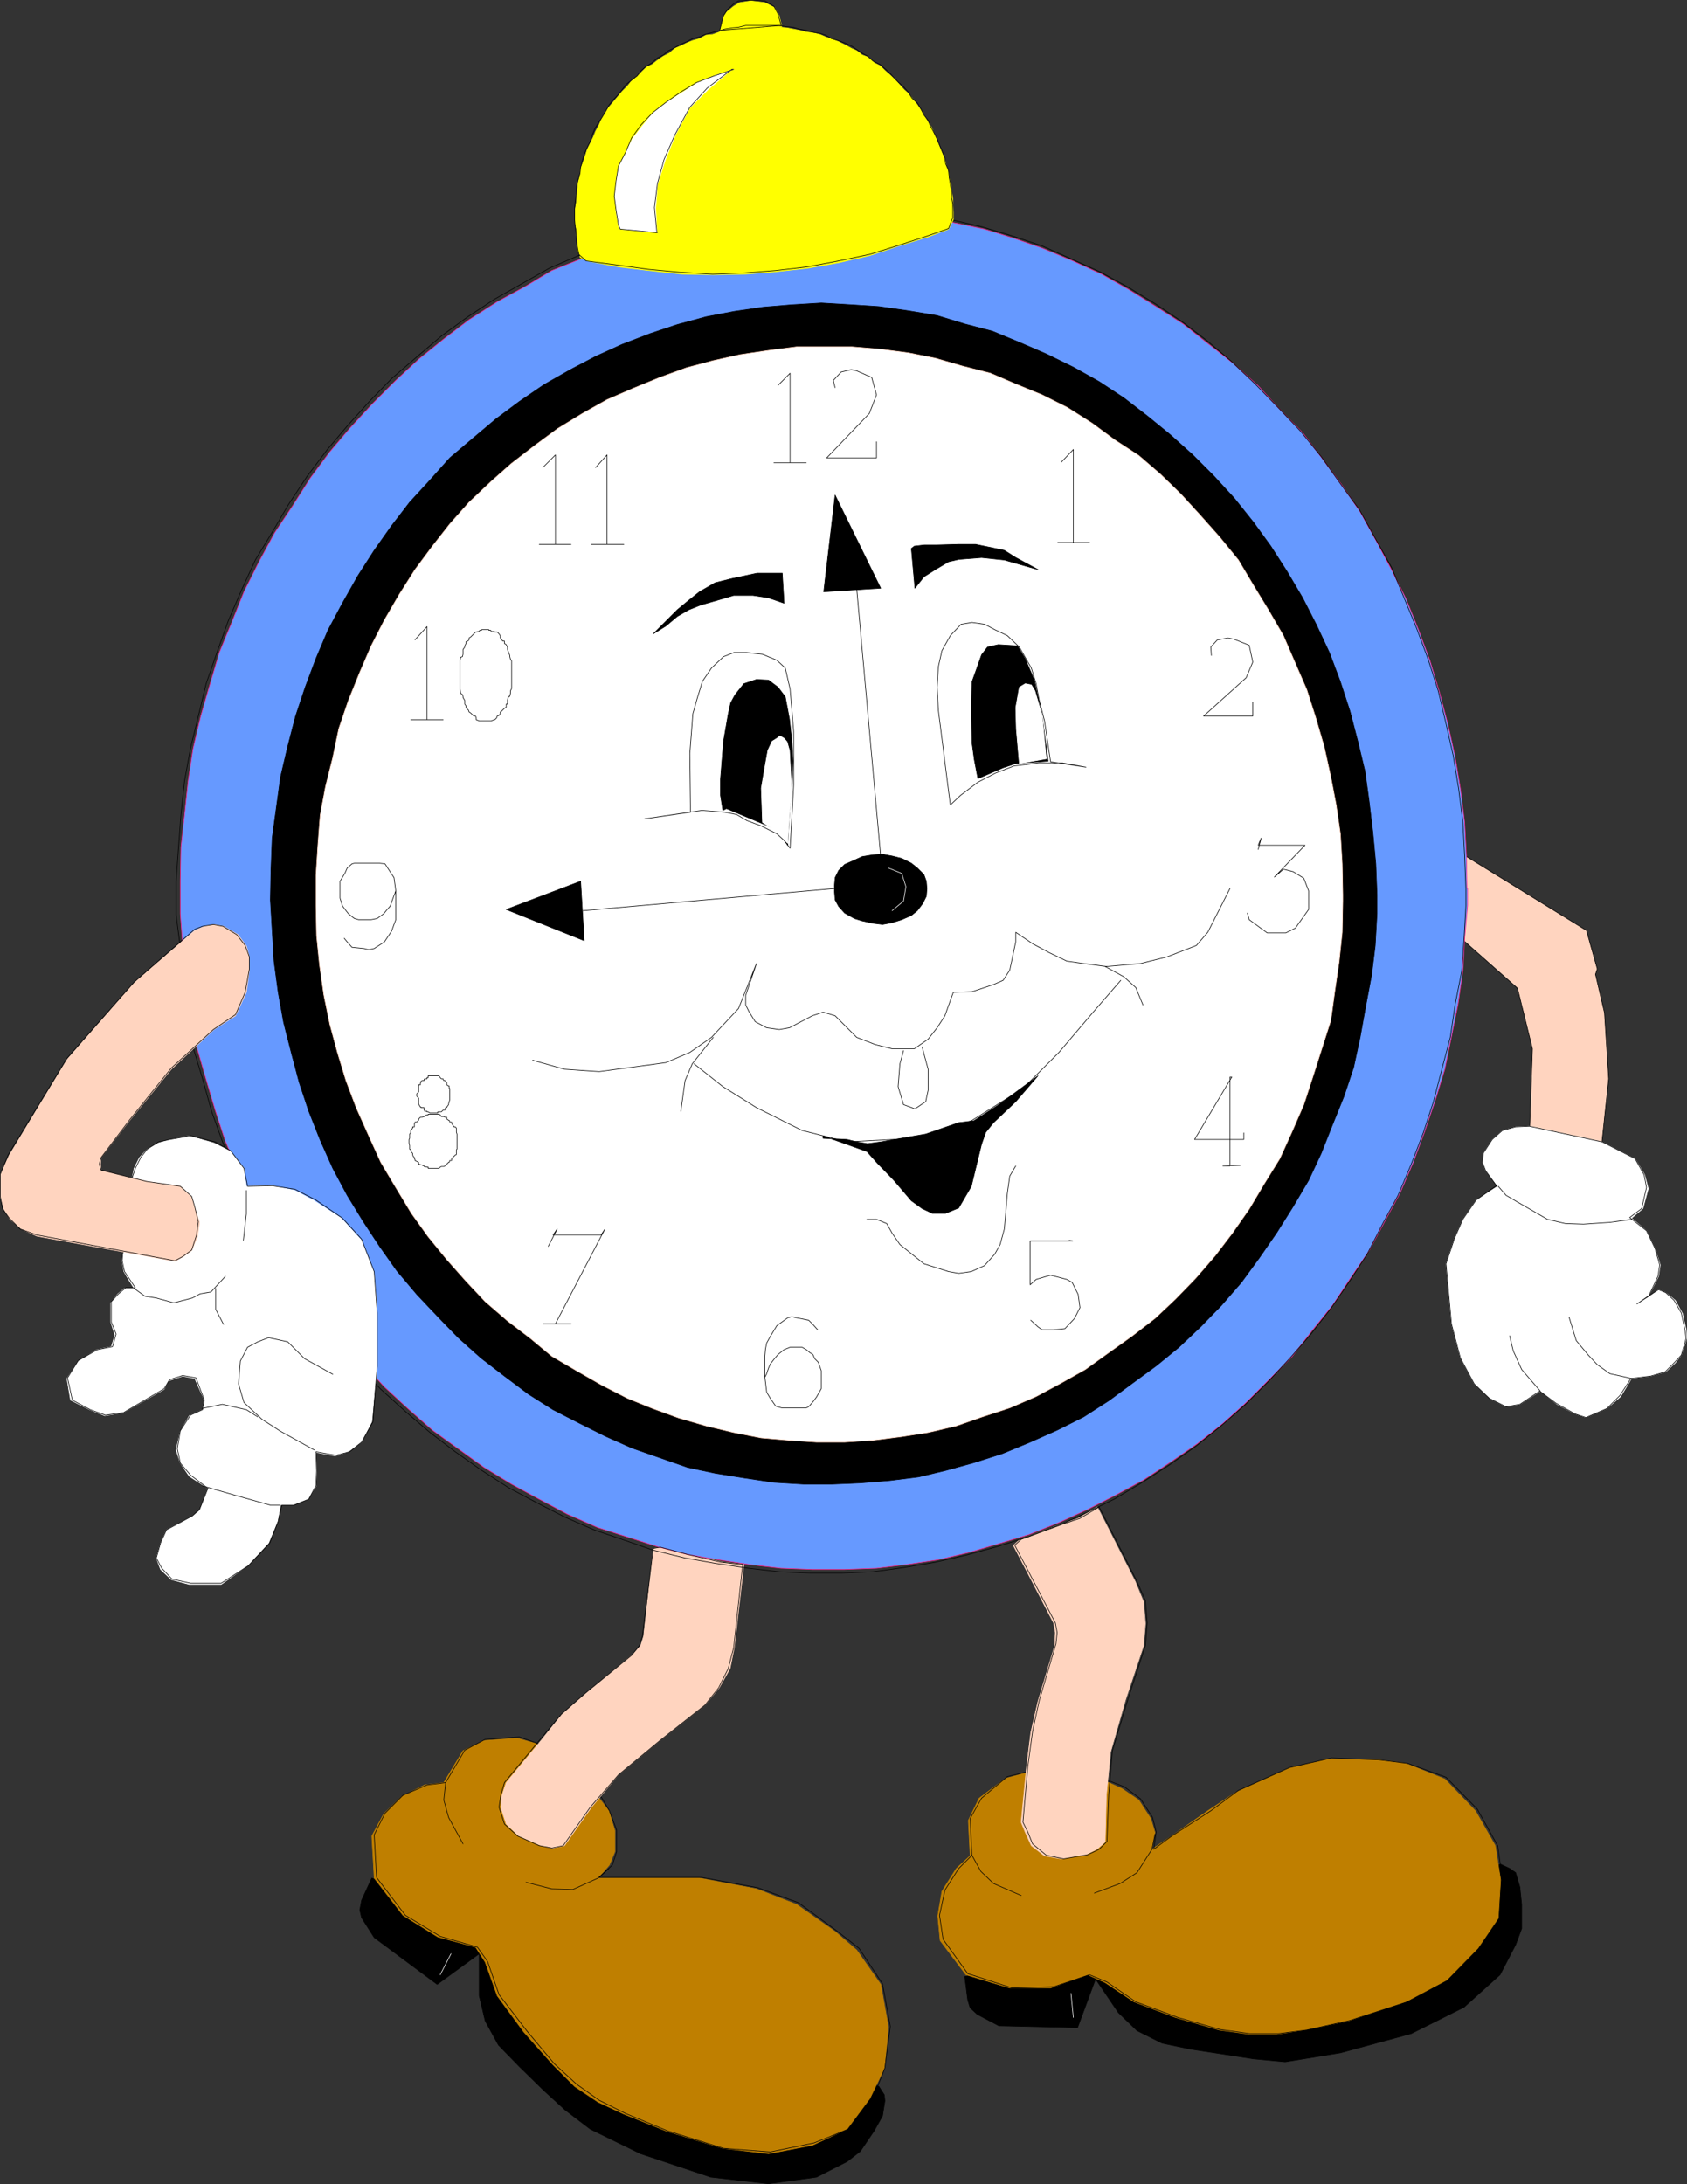 <?xml version="1.0" encoding="UTF-8" standalone="no"?>
<svg
   version="1.0"
   width="120.165mm"
   height="155.497mm"
   id="svg109"
   sodipodi:docname="Dancing Clock.wmf"
   xmlns:inkscape="http://www.inkscape.org/namespaces/inkscape"
   xmlns:sodipodi="http://sodipodi.sourceforge.net/DTD/sodipodi-0.dtd"
   xmlns="http://www.w3.org/2000/svg"
   xmlns:svg="http://www.w3.org/2000/svg">
  <rect width="100%" height="100%" fill="#333333" stroke="none"/>
  <sodipodi:namedview
     id="namedview109"
     pagecolor="#ffffff"
     bordercolor="#000000"
     borderopacity="0.25"
     inkscape:showpageshadow="2"
     inkscape:pageopacity="0.0"
     inkscape:pagecheckerboard="0"
     inkscape:deskcolor="#d1d1d1"
     inkscape:document-units="mm" />
  <defs
     id="defs1">
    <pattern
       id="WMFhbasepattern"
       patternUnits="userSpaceOnUse"
       width="6"
       height="6"
       x="0"
       y="0" />
  </defs>
  <path
     style="fill:#ffd4bf;fill-opacity:1;fill-rule:evenodd;stroke:none"
     d="m 387.681,247.477 0.808,-14.382 -0.485,-6.787 39.099,24.077 2.908,10.342 -0.485,1.454 2.424,10.342 1.131,17.775 -2.1,19.714 -1.131,2.747 -1.454,2.101 -3.878,0.97 -3.07,-0.323 -5.655,-0.808 -2.747,-2.262 -1.454,-2.585 0.969,-27.632 -4.039,-16.321 -20.842,-18.421 z"
     id="path1" />
  <path
     style="fill:none;stroke:#000000;stroke-width:0.162px;stroke-linecap:round;stroke-linejoin:round;stroke-miterlimit:4;stroke-dasharray:none;stroke-opacity:1"
     d="m 387.681,247.477 0.808,-14.382 -0.485,-6.787 39.099,24.077 2.908,10.342 -0.485,1.454 2.424,10.342 1.131,17.775 -2.1,19.714 -1.131,2.747 -1.454,2.101 -3.878,0.97 -3.07,-0.323 -5.655,-0.808 -2.747,-2.262 -1.454,-2.585 0.969,-27.632 -4.039,-16.321 -20.842,-18.421 v 0"
     id="path2" />
  <path
     style="fill:#000000;fill-opacity:1;fill-rule:evenodd;stroke:none"
     d="m 259.719,531.877 0.808,6.302 0.646,2.101 1.939,1.778 5.816,3.07 21.165,0.485 4.847,-13.089 6.14,9.049 5.009,4.848 6.786,3.393 7.755,1.616 9.532,1.454 7.271,1.131 8.563,0.808 14.864,-2.424 19.065,-5.171 14.218,-7.11 9.694,-8.726 4.201,-8.08 1.616,-4.363 v -6.464 l -0.485,-4.686 -1.131,-3.878 -1.616,-1.131 -2.424,-1.131 -144.28,30.218 z"
     id="path3" />
  <path
     style="fill:none;stroke:#000000;stroke-width:0.162px;stroke-linecap:round;stroke-linejoin:round;stroke-miterlimit:4;stroke-dasharray:none;stroke-opacity:1"
     d="m 259.719,531.877 0.808,6.302 0.646,2.101 1.939,1.778 5.816,3.07 21.165,0.485 4.847,-13.089 6.14,9.049 5.009,4.848 6.786,3.393 7.755,1.616 9.532,1.454 7.271,1.131 8.563,0.808 14.864,-2.424 19.065,-5.171 14.218,-7.11 9.694,-8.726 4.201,-8.08 1.616,-4.363 v -6.464 l -0.485,-4.686 -1.131,-3.878 -1.616,-1.131 -2.424,-1.131 -144.28,30.218 v 0"
     id="path4" />
  <path
     style="fill:#bf7f00;fill-opacity:1;fill-rule:evenodd;stroke:none"
     d="m 276.038,477.098 -5.332,1.454 -7.109,5.333 -2.908,5.979 0.485,9.534 -3.716,3.393 -3.878,6.14 -1.131,6.625 0.646,6.625 6.947,9.211 11.794,3.555 h 10.987 l 10.017,-3.555 4.685,2.101 7.755,5.171 11.148,4.201 11.794,3.393 8.078,1.131 h 7.432 l 7.594,-1.131 11.633,-2.424 15.51,-5.171 10.825,-5.656 8.563,-8.726 5.493,-8.08 0.646,-10.342 -1.454,-9.211 -5.332,-9.372 -8.24,-8.564 -10.502,-4.201 -7.432,-0.97 -12.764,-0.323 -11.31,2.585 -14.218,6.464 -7.594,5.009 -10.179,7.11 -4.847,3.232 0.808,-4.525 -1.131,-3.717 -3.231,-5.009 -4.524,-3.07 -3.554,-1.616 z"
     id="path5" />
  <path
     style="fill:none;stroke:#bf7f00;stroke-width:0.162px;stroke-linecap:round;stroke-linejoin:round;stroke-miterlimit:4;stroke-dasharray:none;stroke-opacity:1"
     d="m 276.038,477.098 -5.332,1.454 -7.109,5.333 -2.908,5.979 0.485,9.534 -3.716,3.393 -3.878,6.14 -1.131,6.625 0.646,6.625 6.947,9.211 11.794,3.555 h 10.987 l 10.017,-3.555 4.685,2.101 7.755,5.171 11.148,4.201 11.794,3.393 8.078,1.131 h 7.432 l 7.594,-1.131 11.633,-2.424 15.51,-5.171 10.825,-5.656 8.563,-8.726 5.493,-8.08 0.646,-10.342 -1.454,-9.211 -5.332,-9.372 -8.24,-8.564 -10.502,-4.201 -7.432,-0.97 -12.764,-0.323 -11.31,2.585 -14.218,6.464 -7.594,5.009 -10.179,7.11 -4.847,3.232 0.808,-4.525 -1.131,-3.717 -3.231,-5.009 -4.524,-3.07 -3.554,-1.616 -22.458,-2.585 v 0"
     id="path6" />
  <path
     style="fill:#000000;fill-opacity:1;fill-rule:evenodd;stroke:none"
     d="m 100.091,505.376 -2.747,5.979 -0.485,2.585 0.485,2.101 3.393,5.333 16.965,12.604 11.31,-8.241 v 11.311 l 1.616,6.787 3.554,6.464 5.655,5.817 6.624,6.464 5.655,5.171 6.786,5.171 13.572,6.625 18.903,6.302 15.51,1.778 12.925,-1.778 8.24,-4.201 3.554,-2.747 3.716,-5.494 2.262,-4.04 0.646,-4.04 -0.162,-1.616 -1.454,-2.262 z"
     id="path7" />
  <path
     style="fill:none;stroke:#000000;stroke-width:0.162px;stroke-linecap:round;stroke-linejoin:round;stroke-miterlimit:4;stroke-dasharray:none;stroke-opacity:1"
     d="m 100.091,505.376 -2.747,5.979 -0.485,2.585 0.485,2.101 3.393,5.333 16.965,12.604 11.31,-8.241 v 11.311 l 1.616,6.787 3.554,6.464 5.655,5.817 6.624,6.464 5.655,5.171 6.786,5.171 13.572,6.625 18.903,6.302 15.51,1.778 12.925,-1.778 8.24,-4.201 3.554,-2.747 3.716,-5.494 2.262,-4.04 0.646,-4.04 -0.162,-1.616 -1.454,-2.262 -136.524,-56.072 v 0"
     id="path8" />
  <path
     style="fill:#bf7f00;fill-opacity:1;fill-rule:evenodd;stroke:none"
     d="m 144.36,469.18 -5.17,-1.454 -8.886,0.646 -5.655,2.747 -5.17,8.564 -5.17,0.646 -6.14,3.07 -4.847,4.686 -3.231,5.979 0.646,11.311 7.755,10.019 9.371,5.817 10.179,2.747 2.585,4.04 3.231,9.049 7.109,9.695 7.917,8.888 5.816,5.817 6.301,4.201 6.947,3.232 11.31,4.525 15.349,4.686 12.279,1.454 11.794,-2.262 9.371,-4.363 6.14,-8.241 3.878,-8.08 1.131,-10.988 -2.1,-11.635 -6.463,-9.211 -5.816,-5.009 -10.34,-7.272 -10.825,-4.201 -15.349,-2.909 h -9.048 -12.279 -5.978 l 3.07,-3.555 1.454,-3.555 v -5.656 L 163.91,487.278 161.325,483.885 144.36,469.18 Z"
     id="path9" />
  <path
     style="fill:none;stroke:#bf7f00;stroke-width:0.162px;stroke-linecap:round;stroke-linejoin:round;stroke-miterlimit:4;stroke-dasharray:none;stroke-opacity:1"
     d="m 144.36,469.18 -5.17,-1.454 -8.886,0.646 -5.655,2.747 -5.17,8.564 -5.17,0.646 -6.14,3.07 -4.847,4.686 -3.231,5.979 0.646,11.311 7.755,10.019 9.371,5.817 10.179,2.747 2.585,4.04 3.231,9.049 7.109,9.695 7.917,8.888 5.816,5.817 6.301,4.201 6.947,3.232 11.31,4.525 15.349,4.686 12.279,1.454 11.794,-2.262 9.371,-4.363 6.14,-8.241 3.878,-8.08 1.131,-10.988 -2.1,-11.635 -6.463,-9.211 -5.816,-5.009 -10.34,-7.272 -10.825,-4.201 -15.349,-2.909 h -9.048 -12.279 -5.978 l 3.07,-3.555 1.454,-3.555 v -5.656 L 163.91,487.278 161.325,483.885 144.36,469.18 v 0"
     id="path10" />
  <path
     style="fill:none;stroke:#000000;stroke-width:0.162px;stroke-linecap:round;stroke-linejoin:round;stroke-miterlimit:4;stroke-dasharray:none;stroke-opacity:1"
     d="m 276.522,476.775 -5.332,1.293 -6.947,5.817 -3.07,5.494 0.485,9.857 -3.554,3.555 -3.716,5.817 -1.454,6.787 0.969,6.464 6.624,9.211 11.956,3.878 11.148,-0.323 9.694,-3.232 4.685,1.939 7.755,5.333 11.31,4.201 11.31,3.232 8.078,1.131 h 7.594 l 7.755,-0.97 11.633,-2.585 15.51,-5.009 10.825,-5.817 8.725,-8.888 5.332,-7.918 0.646,-10.342 -1.293,-9.049 -5.493,-9.857 -8.402,-8.564 -10.34,-3.717 -7.755,-0.97 -12.764,-0.485 -11.31,2.585 -13.733,6.14 -7.432,5.494 -10.502,6.787 -4.847,3.555 0.646,-4.686 -0.969,-3.878 -3.231,-5.009 -4.362,-3.232 -3.716,-1.454 -22.458,-2.585"
     id="path11" />
  <path
     style="fill:none;stroke:#000000;stroke-width:0.162px;stroke-linecap:round;stroke-linejoin:round;stroke-miterlimit:4;stroke-dasharray:none;stroke-opacity:1"
     d="m 144.845,469.18 -5.009,-1.778 -9.209,0.646 -5.493,2.909 -5.17,8.726 -5.009,0.646 -6.463,2.747 -4.847,4.848 -2.908,5.817 0.646,11.473 7.755,10.18 9.371,5.656 10.017,2.909 2.747,3.878 3.07,8.888 7.432,9.695 7.432,8.888 5.978,5.494 6.14,4.363 7.109,3.555 11.31,4.686 15.026,4.686 12.602,0.97 11.794,-2.424 9.209,-3.717 6.624,-8.241 3.231,-8.241 1.454,-11.15 -2.1,-11.473 -6.301,-9.534 -5.978,-4.686 -10.34,-7.595 -10.987,-4.04 -15.026,-2.747 h -9.209 -12.279 -6.14 l 3.554,-3.393 1.131,-3.555 v -5.817 l -1.939,-5.171 -2.1,-3.555 -17.126,-14.543"
     id="path12" />
  <path
     style="fill:#ffd4bf;fill-opacity:1;fill-rule:evenodd;stroke:none"
     d="m 272.806,415.855 10.825,20.845 0.485,2.585 -0.162,3.555 -4.524,15.028 -1.939,8.403 -1.131,9.211 -1.454,14.866 1.131,2.747 1.616,3.555 3.554,2.747 4.524,0.808 6.624,-1.131 2.908,-1.454 2.262,-1.939 0.323,-12.604 1.131,-11.635 4.039,-14.058 4.847,-14.543 0.485,-5.979 -0.485,-5.817 -2.262,-5.494 -10.179,-20.037 -5.17,3.07 -8.725,3.07 -7.109,2.747 -1.616,1.454 z"
     id="path13" />
  <path
     style="fill:none;stroke:#ffd4bf;stroke-width:0.162px;stroke-linecap:round;stroke-linejoin:round;stroke-miterlimit:4;stroke-dasharray:none;stroke-opacity:1"
     d="m 272.806,415.855 10.825,20.845 0.485,2.585 -0.162,3.555 -4.524,15.028 -1.939,8.403 -1.131,9.211 -1.454,14.866 1.131,2.747 1.616,3.555 3.554,2.747 4.524,0.808 6.624,-1.131 2.908,-1.454 2.262,-1.939 0.323,-12.604 1.131,-11.635 4.039,-14.058 4.847,-14.543 0.485,-5.979 -0.485,-5.817 -2.262,-5.494 -10.179,-20.037 -5.17,3.07 -8.725,3.07 -7.109,2.747 -1.616,1.454 v 0"
     id="path14" />
  <path
     style="fill:none;stroke:#000000;stroke-width:0.162px;stroke-linecap:round;stroke-linejoin:round;stroke-miterlimit:4;stroke-dasharray:none;stroke-opacity:1"
     d="m 261.658,499.236 2.424,4.363 3.393,3.232 7.432,3.232"
     id="path15" />
  <path
     style="fill:none;stroke:#000000;stroke-width:0.162px;stroke-linecap:round;stroke-linejoin:round;stroke-miterlimit:4;stroke-dasharray:none;stroke-opacity:1"
     d="m 294.618,509.416 6.947,-2.585 4.524,-2.909 4.039,-6.302 0.808,-4.04"
     id="path16" />
  <path
     style="fill:none;stroke:#ffffff;stroke-width:0.162px;stroke-linecap:round;stroke-linejoin:round;stroke-miterlimit:4;stroke-dasharray:none;stroke-opacity:1"
     d="m 288.317,536.402 0.646,6.464"
     id="path17" />
  <path
     style="fill:#ffd4bf;fill-opacity:1;fill-rule:evenodd;stroke:none"
     d="m 175.866,416.663 -2.585,23.592 -0.808,2.585 -2.424,2.585 -12.279,10.18 -6.463,5.656 -5.655,7.11 -9.371,11.311 -1.131,3.393 -0.323,3.232 1.454,4.525 3.393,3.232 5.978,2.585 3.231,0.646 3.07,-0.646 7.271,-10.342 7.271,-8.726 11.148,-9.211 12.118,-9.534 3.878,-4.686 2.908,-5.171 1.131,-5.656 2.585,-22.3 -5.655,-0.646 -9.209,-2.101 -7.109,-1.939 z"
     id="path18" />
  <path
     style="fill:none;stroke:#ffd4bf;stroke-width:0.162px;stroke-linecap:round;stroke-linejoin:round;stroke-miterlimit:4;stroke-dasharray:none;stroke-opacity:1"
     d="m 175.866,416.663 -2.585,23.592 -0.808,2.585 -2.424,2.585 -12.279,10.18 -6.463,5.656 -5.655,7.11 -9.371,11.311 -1.131,3.393 -0.323,3.232 1.454,4.525 3.393,3.232 5.978,2.585 3.231,0.646 3.07,-0.646 7.271,-10.342 7.271,-8.726 11.148,-9.211 12.118,-9.534 3.878,-4.686 2.908,-5.171 1.131,-5.656 2.585,-22.3 -5.655,-0.646 -9.209,-2.101 -7.109,-1.939 -2.424,0.323 v 0"
     id="path19" />
  <path
     style="fill:none;stroke:#000000;stroke-width:0.162px;stroke-linecap:round;stroke-linejoin:round;stroke-miterlimit:4;stroke-dasharray:none;stroke-opacity:1"
     d="m 119.964,479.683 -0.485,4.686 1.293,4.686 3.878,7.11"
     id="path20" />
  <path
     style="fill:none;stroke:#000000;stroke-width:0.162px;stroke-linecap:round;stroke-linejoin:round;stroke-miterlimit:4;stroke-dasharray:none;stroke-opacity:1"
     d="m 141.614,506.507 6.947,1.778 5.655,0.162 6.786,-3.07 2.908,-2.585"
     id="path21" />
  <path
     style="fill:none;stroke:#ffffff;stroke-width:0.162px;stroke-linecap:round;stroke-linejoin:round;stroke-miterlimit:4;stroke-dasharray:none;stroke-opacity:1"
     d="m 121.418,525.737 -2.908,5.656"
     id="path22" />
  <path
     style="fill:#6699ff;fill-opacity:1;fill-rule:evenodd;stroke:none"
     d="m 394.951,239.074 -0.162,-8.726 -0.485,-9.049 -1.131,-9.049 -1.454,-8.726 -1.939,-8.726 -2.262,-8.564 -2.585,-8.564 -3.07,-8.241 -3.393,-8.403 -3.878,-7.756 -4.201,-7.918 -4.201,-7.595 -4.847,-7.11 -5.493,-7.433 -5.17,-6.787 -6.14,-6.302 -5.816,-6.302 -6.624,-5.979 -6.624,-5.171 -6.947,-5.494 -7.271,-4.686 -7.271,-4.525 -7.432,-4.201 -7.755,-3.555 -8.078,-3.393 -7.917,-2.747 -7.755,-2.424 -8.563,-1.778 -8.563,-1.616 -8.402,-1.454 -8.24,-0.485 -8.563,-0.485 -8.24,0.485 -8.563,0.485 -8.402,0.97 -8.563,1.293 -8.24,2.101 -8.078,2.262 -8.24,2.747 -7.755,3.393 -8.078,3.232 -7.271,4.363 -7.432,4.04 -7.594,4.848 -6.786,5.171 -6.624,5.333 -6.301,5.817 -6.14,6.14 -6.14,6.625 -5.493,6.464 -5.17,6.948 -4.847,7.595 -4.847,7.272 -4.201,7.756 -4.039,8.08 -3.231,8.08 -3.393,8.241 -2.585,8.726 -2.424,8.403 -2.1,8.888 -1.293,8.564 -0.969,9.049 -0.969,8.726 -0.162,9.211 v 8.726 l 0.646,9.049 0.969,8.888 1.454,9.049 1.293,8.726 2.424,8.403 2.585,8.726 2.747,8.403 3.554,8.241 3.878,8.241 3.716,7.756 4.524,7.595 5.009,7.272 4.847,7.272 5.655,6.625 5.655,6.625 5.978,6.464 6.301,5.817 6.624,5.817 6.947,5.009 6.947,5.009 7.432,4.525 7.432,4.04 7.594,4.04 8.078,3.555 8.078,2.585 8.078,2.585 8.078,2.101 8.402,1.454 8.401,1.293 8.402,0.97 8.402,0.323 h 8.725 l 8.563,-0.323 7.917,-0.97 8.563,-1.293 8.24,-1.939 8.24,-2.424 8.078,-2.424 8.078,-3.232 7.755,-3.555 7.271,-3.717 7.755,-4.201 7.109,-4.686 7.271,-5.009 6.947,-5.494 6.301,-5.656 6.14,-6.14 6.14,-6.14 5.493,-7.11 5.493,-6.787 4.685,-7.11 5.17,-7.595 4.039,-7.595 4.201,-7.756 3.554,-8.241 3.07,-8.241 2.908,-8.564 2.585,-8.403 1.777,-8.726 1.777,-8.726 1.293,-9.049 0.485,-8.726 0.808,-8.888 v -4.525 0 z"
     id="path23" />
  <path
     style="fill:none;stroke:#ff218f;stroke-width:0.162px;stroke-linecap:round;stroke-linejoin:round;stroke-miterlimit:4;stroke-dasharray:none;stroke-opacity:1"
     d="m 394.951,239.074 -0.162,-8.726 -0.485,-9.049 -1.131,-9.049 -1.454,-8.726 -1.939,-8.726 -2.262,-8.564 -2.585,-8.564 -3.07,-8.241 -3.393,-8.403 -3.878,-7.756 -4.201,-7.918 -4.201,-7.595 -4.847,-7.11 -5.493,-7.433 -5.17,-6.787 -6.14,-6.302 -5.816,-6.302 -6.624,-5.979 -6.624,-5.171 -6.947,-5.494 -7.271,-4.686 -7.271,-4.525 -7.432,-4.201 -7.755,-3.555 -8.078,-3.393 -7.917,-2.747 -7.755,-2.424 -8.563,-1.778 -8.563,-1.616 -8.402,-1.454 -8.24,-0.485 -8.563,-0.485 -8.24,0.485 -8.563,0.485 -8.402,0.97 -8.563,1.293 -8.24,2.101 -8.078,2.262 -8.24,2.747 -7.755,3.393 -8.078,3.232 -7.271,4.363 -7.432,4.04 -7.594,4.848 -6.786,5.171 -6.624,5.333 -6.301,5.817 -6.14,6.14 -6.14,6.625 -5.493,6.464 -5.17,6.948 -4.847,7.595 -4.847,7.272 -4.201,7.756 -4.039,8.08 -3.231,8.08 -3.393,8.241 -2.585,8.726 -2.424,8.403 -2.1,8.888 -1.293,8.564 -0.969,9.049 -0.969,8.726 -0.162,9.211 v 8.726 l 0.646,9.049 0.969,8.888 1.454,9.049 1.293,8.726 2.424,8.403 2.585,8.726 2.747,8.403 3.554,8.241 3.878,8.241 3.716,7.756 4.524,7.595 5.009,7.272 4.847,7.272 5.655,6.625 5.655,6.625 5.978,6.464 6.301,5.817 6.624,5.817 6.947,5.009 6.947,5.009 7.432,4.525 7.432,4.04 7.594,4.04 8.078,3.555 8.078,2.585 8.078,2.585 8.078,2.101 8.402,1.454 8.401,1.293 8.402,0.97 8.402,0.323 h 8.725 l 8.563,-0.323 7.917,-0.97 8.563,-1.293 8.24,-1.939 8.24,-2.424 8.078,-2.424 8.078,-3.232 7.755,-3.555 7.271,-3.717 7.755,-4.201 7.109,-4.686 7.271,-5.009 6.947,-5.494 6.301,-5.656 6.14,-6.14 6.14,-6.14 5.493,-7.11 5.493,-6.787 4.685,-7.11 5.17,-7.595 4.039,-7.595 4.201,-7.756 3.554,-8.241 3.07,-8.241 2.908,-8.564 2.585,-8.403 1.777,-8.726 1.777,-8.726 1.293,-9.049 0.485,-8.726 0.808,-8.888 v -4.525 0"
     id="path24" />
  <path
     style="fill:#000000;fill-opacity:1;fill-rule:evenodd;stroke:none"
     d="m 370.716,240.69 -0.323,-8.241 -0.808,-8.564 -0.969,-8.08 -1.131,-8.241 -1.939,-8.08 -2.1,-8.08 -2.585,-7.918 -2.908,-7.756 -3.554,-7.595 -3.716,-7.272 -4.201,-7.11 -4.362,-6.787 -4.685,-6.464 -5.17,-6.464 -5.493,-5.979 -5.655,-5.656 -6.14,-5.494 -6.14,-5.009 -6.301,-4.848 -6.624,-4.363 -6.947,-3.878 -7.271,-3.555 -7.109,-3.07 -7.432,-3.07 -7.432,-1.939 -7.432,-2.262 -7.755,-1.293 -7.917,-1.131 -7.432,-0.485 -8.078,-0.485 -7.917,0.485 -7.755,0.646 -7.755,1.131 -7.594,1.454 -7.755,2.101 -7.271,2.424 -7.594,2.909 -7.109,3.232 -6.786,3.555 -7.109,4.04 -6.624,4.525 -6.301,4.686 -6.14,5.171 -6.301,5.333 -5.332,5.979 -5.493,5.979 -4.847,6.302 -4.685,6.625 -4.362,6.787 -4.201,7.433 -3.878,7.272 -3.231,7.595 -2.908,7.756 -2.585,7.756 -2.1,8.08 -1.939,8.241 -1.131,8.241 -1.131,8.241 -0.323,8.403 -0.162,8.241 0.485,8.241 0.485,8.241 1.131,8.403 1.454,8.08 2.1,8.241 2.1,7.918 2.585,7.756 3.07,7.756 3.393,7.595 3.878,7.272 4.362,7.11 4.362,6.625 4.685,6.625 5.332,6.302 5.655,5.979 5.493,5.656 6.14,5.494 6.301,4.848 6.463,4.848 6.624,4.201 7.271,3.717 6.786,3.393 7.271,3.232 7.432,2.585 7.432,2.585 7.594,1.616 8.078,1.293 7.594,1.131 8.078,0.485 h 7.432 l 7.755,-0.323 7.917,-0.646 7.755,-0.97 7.432,-1.778 7.594,-2.101 7.594,-2.424 7.432,-3.07 7.271,-3.232 7.109,-3.555 6.786,-4.363 6.14,-4.525 6.624,-4.848 6.14,-5.009 5.816,-5.494 5.655,-5.817 5.332,-6.14 4.847,-6.625 4.685,-6.787 4.362,-6.948 4.201,-7.11 3.393,-7.272 3.07,-7.756 3.07,-7.595 2.585,-7.756 1.777,-8.241 1.454,-8.08 1.616,-8.564 0.969,-7.918 0.485,-8.564 v -5.171 z"
     id="path25" />
  <path
     style="fill:none;stroke:#000000;stroke-width:0.162px;stroke-linecap:round;stroke-linejoin:round;stroke-miterlimit:4;stroke-dasharray:none;stroke-opacity:1"
     d="m 370.716,240.69 -0.323,-8.241 -0.808,-8.564 -0.969,-8.08 -1.131,-8.241 -1.939,-8.08 -2.1,-8.08 -2.585,-7.918 -2.908,-7.756 -3.554,-7.595 -3.716,-7.272 -4.201,-7.11 -4.362,-6.787 -4.685,-6.464 -5.17,-6.464 -5.493,-5.979 -5.655,-5.656 -6.14,-5.494 -6.14,-5.009 -6.301,-4.848 -6.624,-4.363 -6.947,-3.878 -7.271,-3.555 -7.109,-3.07 -7.432,-3.07 -7.432,-1.939 -7.432,-2.262 -7.755,-1.293 -7.917,-1.131 -7.432,-0.485 -8.078,-0.485 -7.917,0.485 -7.755,0.646 -7.755,1.131 -7.594,1.454 -7.755,2.101 -7.271,2.424 -7.594,2.909 -7.109,3.232 -6.786,3.555 -7.109,4.04 -6.624,4.525 -6.301,4.686 -6.14,5.171 -6.301,5.333 -5.332,5.979 -5.493,5.979 -4.847,6.302 -4.685,6.625 -4.362,6.787 -4.201,7.433 -3.878,7.272 -3.231,7.595 -2.908,7.756 -2.585,7.756 -2.1,8.08 -1.939,8.241 -1.131,8.241 -1.131,8.241 -0.323,8.403 -0.162,8.241 0.485,8.241 0.485,8.241 1.131,8.403 1.454,8.08 2.1,8.241 2.1,7.918 2.585,7.756 3.07,7.756 3.393,7.595 3.878,7.272 4.362,7.11 4.362,6.625 4.685,6.625 5.332,6.302 5.655,5.979 5.493,5.656 6.14,5.494 6.301,4.848 6.463,4.848 6.624,4.201 7.271,3.717 6.786,3.393 7.271,3.232 7.432,2.585 7.432,2.585 7.594,1.616 8.078,1.293 7.594,1.131 8.078,0.485 h 7.432 l 7.755,-0.323 7.917,-0.646 7.755,-0.97 7.432,-1.778 7.594,-2.101 7.594,-2.424 7.432,-3.07 7.271,-3.232 7.109,-3.555 6.786,-4.363 6.14,-4.525 6.624,-4.848 6.14,-5.009 5.816,-5.494 5.655,-5.817 5.332,-6.14 4.847,-6.625 4.685,-6.787 4.362,-6.948 4.201,-7.11 3.393,-7.272 3.07,-7.756 3.07,-7.595 2.585,-7.756 1.777,-8.241 1.454,-8.08 1.616,-8.564 0.969,-7.918 0.485,-8.564 v -5.171 0"
     id="path26" />
  <path
     style="fill:#ffffff;fill-opacity:1;fill-rule:evenodd;stroke:none"
     d="m 361.507,240.69 -0.162,-8.241 -0.485,-8.08 -1.131,-7.756 -1.454,-7.595 -1.777,-8.08 -2.262,-7.756 -2.424,-7.595 -3.231,-7.433 -3.07,-7.11 -4.039,-6.948 -4.039,-6.625 -4.039,-6.787 -5.009,-6.14 -5.17,-5.817 -5.332,-5.817 -5.493,-5.332 -5.816,-5.009 -6.463,-4.201 -6.14,-4.525 -6.624,-4.201 -6.786,-3.393 -7.109,-2.909 -6.786,-2.909 -7.594,-1.939 -7.271,-2.101 -7.271,-1.454 -7.432,-0.97 -7.755,-0.646 h -7.594 -7.271 l -7.594,0.97 -7.594,1.131 -7.271,1.616 -7.271,1.939 -7.109,2.585 -7.109,2.909 -7.109,3.07 -6.624,3.717 -6.624,4.04 -6.14,4.525 -6.301,4.848 -5.493,4.848 -5.978,5.656 -5.17,5.817 -4.685,5.979 -4.685,6.302 -4.201,6.625 -4.039,6.948 -3.554,6.948 -3.07,7.11 -3.07,7.595 -2.585,7.595 -1.616,7.756 -1.939,7.756 -1.454,7.756 -0.646,8.403 -0.485,7.756 v 8.241 l 0.162,8.08 0.808,7.918 1.131,7.918 1.616,7.918 2.1,7.756 2.262,7.433 2.747,7.272 3.393,7.595 3.231,7.11 4.039,6.787 4.201,6.948 4.524,6.302 5.009,6.14 5.17,5.817 5.17,5.494 5.978,5.171 6.14,4.686 5.816,4.848 6.624,3.878 6.786,3.878 6.947,3.555 6.786,2.747 7.109,2.585 7.271,2.101 7.432,1.778 7.432,1.454 7.432,0.646 7.432,0.485 h 7.594 l 7.594,-0.485 7.594,-0.97 7.271,-1.131 7.594,-1.778 6.947,-2.424 7.432,-2.424 7.109,-3.07 6.624,-3.555 6.624,-3.717 6.301,-4.525 6.14,-4.363 6.301,-4.848 5.493,-5.171 5.493,-5.656 5.17,-5.979 4.685,-6.14 4.524,-6.464 4.039,-6.787 4.201,-6.787 3.231,-7.11 3.231,-7.433 2.424,-7.433 2.424,-7.595 2.424,-7.595 1.131,-8.241 1.131,-7.756 0.808,-7.756 0.162,-8.403 z"
     id="path27" />
  <path
     style="fill:none;stroke:#ffd4bf;stroke-width:0.162px;stroke-linecap:round;stroke-linejoin:round;stroke-miterlimit:4;stroke-dasharray:none;stroke-opacity:1"
     d="m 361.507,240.69 -0.162,-8.241 -0.485,-8.08 -1.131,-7.756 -1.454,-7.595 -1.777,-8.08 -2.262,-7.756 -2.424,-7.595 -3.231,-7.433 -3.07,-7.11 -4.039,-6.948 -4.039,-6.625 -4.039,-6.787 -5.009,-6.14 -5.17,-5.817 -5.332,-5.817 -5.493,-5.332 -5.816,-5.009 -6.463,-4.201 -6.14,-4.525 -6.624,-4.201 -6.786,-3.393 -7.109,-2.909 -6.786,-2.909 -7.594,-1.939 -7.271,-2.101 -7.271,-1.454 -7.432,-0.97 -7.755,-0.646 h -7.594 -7.271 l -7.594,0.97 -7.594,1.131 -7.271,1.616 -7.271,1.939 -7.109,2.585 -7.109,2.909 -7.109,3.07 -6.624,3.717 -6.624,4.04 -6.14,4.525 -6.301,4.848 -5.493,4.848 -5.978,5.656 -5.17,5.817 -4.685,5.979 -4.685,6.302 -4.201,6.625 -4.039,6.948 -3.554,6.948 -3.07,7.11 -3.07,7.595 -2.585,7.595 -1.616,7.756 -1.939,7.756 -1.454,7.756 -0.646,8.403 -0.485,7.756 v 8.241 l 0.162,8.08 0.808,7.918 1.131,7.918 1.616,7.918 2.1,7.756 2.262,7.433 2.747,7.272 3.393,7.595 3.231,7.11 4.039,6.787 4.201,6.948 4.524,6.302 5.009,6.14 5.17,5.817 5.17,5.494 5.978,5.171 6.14,4.686 5.816,4.848 6.624,3.878 6.786,3.878 6.947,3.555 6.786,2.747 7.109,2.585 7.271,2.101 7.432,1.778 7.432,1.454 7.432,0.646 7.432,0.485 h 7.594 l 7.594,-0.485 7.594,-0.97 7.271,-1.131 7.594,-1.778 6.947,-2.424 7.432,-2.424 7.109,-3.07 6.624,-3.555 6.624,-3.717 6.301,-4.525 6.14,-4.363 6.301,-4.848 5.493,-5.171 5.493,-5.656 5.17,-5.979 4.685,-6.14 4.524,-6.464 4.039,-6.787 4.201,-6.787 3.231,-7.11 3.231,-7.433 2.424,-7.433 2.424,-7.595 2.424,-7.595 1.131,-8.241 1.131,-7.756 0.808,-7.756 0.162,-8.403 v -1.778 0"
     id="path28" />
  <path
     style="fill:#000000;fill-opacity:1;fill-rule:evenodd;stroke:none"
     d="m 175.866,170.559 6.463,-6.464 2.747,-2.262 3.231,-2.585 4.201,-2.424 4.524,-1.131 6.786,-1.454 h 6.786 l 0.485,8.08 -4.201,-1.454 -4.201,-0.646 H 197.516 l -5.493,1.616 -3.393,0.97 -3.231,1.293 -3.07,1.778 -3.07,2.585 z"
     id="path29" />
  <path
     style="fill:none;stroke:#000000;stroke-width:0.162px;stroke-linecap:round;stroke-linejoin:round;stroke-miterlimit:4;stroke-dasharray:none;stroke-opacity:1"
     d="m 175.866,170.559 6.463,-6.464 2.747,-2.262 3.231,-2.585 4.201,-2.424 4.524,-1.131 6.786,-1.454 h 6.786 l 0.485,8.08 -4.201,-1.454 -4.201,-0.646 H 197.516 l -5.493,1.616 -3.393,0.97 -3.231,1.293 -3.07,1.778 -3.07,2.585 -3.393,2.101 v 0"
     id="path30" />
  <path
     style="fill:#000000;fill-opacity:1;fill-rule:evenodd;stroke:none"
     d="m 245.34,147.613 0.969,10.665 2.424,-3.07 3.07,-1.939 3.554,-2.101 2.747,-0.646 6.14,-0.485 6.14,0.646 9.048,2.585 -5.978,-3.232 -3.07,-1.939 -3.07,-0.646 -4.685,-0.97 h -4.524 l -5.816,0.162 h -3.393 l -2.747,0.323 -0.808,0.646 z"
     id="path31" />
  <path
     style="fill:none;stroke:#000000;stroke-width:0.162px;stroke-linecap:round;stroke-linejoin:round;stroke-miterlimit:4;stroke-dasharray:none;stroke-opacity:1"
     d="m 245.34,147.613 0.969,10.665 2.424,-3.07 3.07,-1.939 3.554,-2.101 2.747,-0.646 6.14,-0.485 6.14,0.646 9.048,2.585 -5.978,-3.232 -3.07,-1.939 -3.07,-0.646 -4.685,-0.97 h -4.524 l -5.816,0.162 h -3.393 l -2.747,0.323 -0.808,0.646 v 0"
     id="path32" />
  <path
     style="fill:#ffffff;fill-opacity:1;fill-rule:evenodd;stroke:none"
     d="m 173.119,219.845 15.51,-2.262 6.14,0.162 3.07,1.293 2.908,1.131 3.878,1.616 3.878,1.939 1.939,1.778 1.616,2.262 1.454,-16.967 -0.323,-14.543 -0.646,-11.311 -1.454,-5.817 -2.585,-2.262 -3.716,-1.293 -4.847,-0.808 -2.424,0.323 -2.908,1.131 -3.554,2.909 -2.424,3.717 -1.454,4.201 -0.808,4.525 -1.293,10.665 0.323,14.382 v 1.131 l -12.279,2.101 z"
     id="path33" />
  <path
     style="fill:none;stroke:#ffffff;stroke-width:0.162px;stroke-linecap:round;stroke-linejoin:round;stroke-miterlimit:4;stroke-dasharray:none;stroke-opacity:1"
     d="m 173.119,219.845 15.51,-2.262 6.14,0.162 3.07,1.293 2.908,1.131 3.878,1.616 3.878,1.939 1.939,1.778 1.616,2.262 1.454,-16.967 -0.323,-14.543 -0.646,-11.311 -1.454,-5.817 -2.585,-2.262 -3.716,-1.293 -4.847,-0.808 -2.424,0.323 -2.908,1.131 -3.554,2.909 -2.424,3.717 -1.454,4.201 -0.808,4.525 -1.293,10.665 0.323,14.382 v 1.131 l -12.279,2.101 v 0"
     id="path34" />
  <path
     style="fill:#ffffff;fill-opacity:1;fill-rule:evenodd;stroke:none"
     d="m 291.71,205.948 -6.14,-1.131 h -6.14 l -6.624,0.646 -5.332,2.101 -4.362,2.101 -5.009,3.878 -2.747,3.07 -3.07,-26.178 -0.485,-5.979 0.485,-5.333 0.646,-4.525 2.424,-4.04 2.747,-2.909 3.07,-0.646 3.07,0.646 3.07,0.97 3.07,1.939 3.554,3.232 3.07,5.332 1.454,4.363 0.969,4.04 1.131,5.979 1.939,10.988 7.271,0.97 z"
     id="path35" />
  <path
     style="fill:none;stroke:#ffffff;stroke-width:0.162px;stroke-linecap:round;stroke-linejoin:round;stroke-miterlimit:4;stroke-dasharray:none;stroke-opacity:1"
     d="m 291.71,205.948 -6.14,-1.131 h -6.14 l -6.624,0.646 -5.332,2.101 -4.362,2.101 -5.009,3.878 -2.747,3.07 -3.07,-26.178 -0.485,-5.979 0.485,-5.333 0.646,-4.525 2.424,-4.04 2.747,-2.909 3.07,-0.646 3.07,0.646 3.07,0.97 3.07,1.939 3.554,3.232 3.07,5.332 1.454,4.363 0.969,4.04 1.131,5.979 1.939,10.988 7.271,0.97 1.939,0.485 v 0"
     id="path36" />
  <path
     style="fill:#000000;fill-opacity:1;fill-rule:evenodd;stroke:none"
     d="m 194.608,218.067 -0.646,-4.04 v -4.363 l 0.808,-10.18 1.293,-7.433 0.646,-2.909 1.131,-2.101 2.424,-3.07 3.393,-1.131 3.231,0.162 2.585,1.939 1.939,2.585 1.131,5.979 0.646,5.979 0.323,5.333 -0.323,7.272 -0.646,7.11 -0.485,8.241 -2.585,-4.04 -13.895,-5.817 -0.969,0.485 z"
     id="path37" />
  <path
     style="fill:none;stroke:#000000;stroke-width:0.162px;stroke-linecap:round;stroke-linejoin:round;stroke-miterlimit:4;stroke-dasharray:none;stroke-opacity:1"
     d="m 194.608,218.067 -0.646,-4.04 v -4.363 l 0.808,-10.18 1.293,-7.433 0.646,-2.909 1.131,-2.101 2.424,-3.07 3.393,-1.131 3.231,0.162 2.585,1.939 1.939,2.585 1.131,5.979 0.646,5.979 0.323,5.333 -0.323,7.272 -0.646,7.11 -0.485,8.241 -2.585,-4.04 -13.895,-5.817 -0.969,0.485 v 0"
     id="path38" />
  <path
     style="fill:#ffffff;fill-opacity:1;fill-rule:evenodd;stroke:none"
     d="m 205.271,221.299 -0.323,-9.211 0.969,-5.656 0.808,-4.525 1.131,-2.424 1.293,-0.808 0.808,-0.646 1.131,0.646 0.808,0.97 0.646,2.262 0.646,11.635 -0.646,5.656 -0.485,7.756 -3.554,-3.555 -3.231,-2.101 z"
     id="path39" />
  <path
     style="fill:none;stroke:#ffffff;stroke-width:0.162px;stroke-linecap:round;stroke-linejoin:round;stroke-miterlimit:4;stroke-dasharray:none;stroke-opacity:1"
     d="m 205.271,221.299 -0.323,-9.211 0.969,-5.656 0.808,-4.525 1.131,-2.424 1.293,-0.808 0.808,-0.646 1.131,0.646 0.808,0.97 0.646,2.262 0.646,11.635 -0.646,5.656 -0.485,7.756 -3.554,-3.555 -3.231,-2.101 v 0"
     id="path40" />
  <path
     style="fill:#000000;fill-opacity:1;fill-rule:evenodd;stroke:none"
     d="m 273.937,173.791 -5.17,-0.323 -2.908,0.646 -1.616,2.101 -1.131,3.232 -1.454,4.04 -0.162,6.948 0.162,9.372 0.646,4.686 0.969,5.009 6.786,-2.909 3.393,-1.131 8.725,-0.646 -1.616,-12.119 -2.1,-9.695 -2.424,-5.656 -2.1,-3.555 z"
     id="path41" />
  <path
     style="fill:none;stroke:#000000;stroke-width:0.162px;stroke-linecap:round;stroke-linejoin:round;stroke-miterlimit:4;stroke-dasharray:none;stroke-opacity:1"
     d="m 273.937,173.791 -5.17,-0.323 -2.908,0.646 -1.616,2.101 -1.131,3.232 -1.454,4.04 -0.162,6.948 0.162,9.372 0.646,4.686 0.969,5.009 6.786,-2.909 3.393,-1.131 8.725,-0.646 -1.616,-12.119 -2.1,-9.695 -2.424,-5.656 -2.1,-3.555 v 0"
     id="path42" />
  <path
     style="fill:#ffffff;fill-opacity:1;fill-rule:evenodd;stroke:none"
     d="m 274.422,205.463 -0.808,-9.211 -0.162,-5.817 0.969,-5.494 1.616,-0.97 1.616,0.323 0.969,1.616 1.939,6.625 1.131,11.635 z"
     id="path43" />
  <path
     style="fill:none;stroke:#ffffff;stroke-width:0.162px;stroke-linecap:round;stroke-linejoin:round;stroke-miterlimit:4;stroke-dasharray:none;stroke-opacity:1"
     d="m 274.422,205.463 -0.808,-9.211 -0.162,-5.817 0.969,-5.494 1.616,-0.97 1.616,0.323 0.969,1.616 1.939,6.625 1.131,11.635 -7.271,1.293 v 0"
     id="path44" />
  <path
     style="fill:none;stroke:#000000;stroke-width:0.162px;stroke-linecap:round;stroke-linejoin:round;stroke-miterlimit:4;stroke-dasharray:none;stroke-opacity:1"
     d="m 143.391,285.289 8.563,2.424 9.371,0.646 17.934,-2.424 6.463,-2.747 5.816,-4.04 7.271,-7.756 4.847,-12.119 -2.908,8.564 v 2.585 l 0.969,1.939 1.616,2.585 3.07,1.616 3.393,0.485 2.747,-0.485 6.14,-3.232 2.908,-0.97 3.231,0.97 5.816,5.817 5.009,1.939 4.524,1.131 h 5.978 l 3.716,-2.585 2.424,-3.07 2.1,-3.232 0.969,-2.747 1.293,-3.555 5.009,-0.162 5.816,-1.939 2.585,-1.131 1.777,-2.747 1.616,-7.595 v -2.585 l 4.524,3.07 4.524,2.424 4.685,2.262 4.524,0.646 6.14,0.808 9.209,-0.808 7.109,-1.778 7.917,-3.07 3.07,-3.555 5.978,-11.796"
     id="path45" />
  <path
     style="fill:none;stroke:#000000;stroke-width:0.162px;stroke-linecap:round;stroke-linejoin:round;stroke-miterlimit:4;stroke-dasharray:none;stroke-opacity:1"
     d="m 186.853,286.259 7.755,6.14 9.048,5.656 12.279,6.14 12.118,3.07 18.096,-0.97 15.349,-4.686 13.895,-8.726 9.694,-9.695 9.209,-10.827 7.432,-8.564"
     id="path46" />
  <path
     style="fill:none;stroke:#000000;stroke-width:0.162px;stroke-linecap:round;stroke-linejoin:round;stroke-miterlimit:4;stroke-dasharray:none;stroke-opacity:1"
     d="m 192.023,279.149 -5.655,7.11 -1.939,4.525 -1.131,8.241"
     id="path47" />
  <path
     style="fill:none;stroke:#000000;stroke-width:0.162px;stroke-linecap:round;stroke-linejoin:round;stroke-miterlimit:4;stroke-dasharray:none;stroke-opacity:1"
     d="m 297.526,260.081 5.009,2.747 3.231,2.909 1.939,4.686"
     id="path48" />
  <path
     style="fill:#000000;fill-opacity:1;fill-rule:evenodd;stroke:none"
     d="m 221.59,305.65 11.794,4.201 2.747,3.07 4.524,4.686 4.685,5.494 2.908,2.101 2.747,1.293 h 3.554 l 3.554,-1.454 3.393,-5.817 2.747,-11.311 1.131,-3.232 2.1,-2.585 5.978,-5.656 5.978,-6.948 -10.502,7.756 -6.786,4.363 -4.039,0.485 -8.886,3.07 -12.118,2.101 -3.554,0.485 -2.908,-0.485 -2.585,-0.646 -6.463,-0.323 z"
     id="path49" />
  <path
     style="fill:none;stroke:#000000;stroke-width:0.162px;stroke-linecap:round;stroke-linejoin:round;stroke-miterlimit:4;stroke-dasharray:none;stroke-opacity:1"
     d="m 221.59,305.65 11.794,4.201 2.747,3.07 4.524,4.686 4.685,5.494 2.908,2.101 2.747,1.293 h 3.554 l 3.554,-1.454 3.393,-5.817 2.747,-11.311 1.131,-3.232 2.1,-2.585 5.978,-5.656 5.978,-6.948 -10.502,7.756 -6.786,4.363 -4.039,0.485 -8.886,3.07 -12.118,2.101 -3.554,0.485 -2.908,-0.485 -2.585,-0.646 -6.463,-0.323 v -0.646 0"
     id="path50" />
  <path
     style="fill:none;stroke:#000000;stroke-width:0.162px;stroke-linecap:round;stroke-linejoin:round;stroke-miterlimit:4;stroke-dasharray:none;stroke-opacity:1"
     d="m 243.24,282.704 -0.969,3.555 -0.485,6.14 1.454,4.848 3.07,1.131 2.908,-1.939 0.646,-3.07 v -5.656 l -1.616,-5.979"
     id="path51" />
  <path
     style="fill:none;stroke:#000000;stroke-width:0.162px;stroke-linecap:round;stroke-linejoin:round;stroke-miterlimit:4;stroke-dasharray:none;stroke-opacity:1"
     d="m 233.384,328.111 h 2.585 l 2.747,1.131 1.454,2.585 2.1,3.07 6.463,5.171 6.624,2.101 2.747,0.485 3.393,-0.485 3.554,-1.616 2.747,-3.07 1.454,-2.585 1.131,-4.201 0.808,-9.534 0.646,-4.686 1.616,-2.747"
     id="path52" />
  <path
     style="fill:none;stroke:#000000;stroke-width:0.162px;stroke-linecap:round;stroke-linejoin:round;stroke-miterlimit:4;stroke-dasharray:none;stroke-opacity:1"
     d="m 224.821,239.074 -67.858,5.979"
     id="path53" />
  <path
     style="fill:#000000;fill-opacity:1;fill-rule:evenodd;stroke:none"
     d="m 156.316,237.135 0.969,15.998 -21.004,-8.403 z"
     id="path54" />
  <path
     style="fill:none;stroke:#000000;stroke-width:0.162px;stroke-linecap:round;stroke-linejoin:round;stroke-miterlimit:4;stroke-dasharray:none;stroke-opacity:1"
     d="m 156.316,237.135 0.969,15.998 -21.004,-8.403 20.034,-7.595 v 0"
     id="path55" />
  <path
     style="fill:#000000;fill-opacity:1;fill-rule:evenodd;stroke:none"
     d="m 237.1,158.278 -15.349,0.97 3.07,-26.016 12.279,25.047 z"
     id="path56" />
  <path
     style="fill:none;stroke:#000000;stroke-width:0.162px;stroke-linecap:round;stroke-linejoin:round;stroke-miterlimit:4;stroke-dasharray:none;stroke-opacity:1"
     d="m 237.1,158.278 -15.349,0.97 3.07,-26.016 12.279,25.047 v 0"
     id="path57" />
  <path
     style="fill:none;stroke:#000000;stroke-width:0.162px;stroke-linecap:round;stroke-linejoin:round;stroke-miterlimit:4;stroke-dasharray:none;stroke-opacity:1"
     d="m 230.637,158.44 6.463,72.07"
     id="path58" />
  <path
     style="fill:#000000;fill-opacity:1;fill-rule:evenodd;stroke:none"
     d="m 249.541,239.074 -0.162,-1.939 -0.646,-1.778 -1.777,-1.778 -1.616,-1.293 -2.585,-1.293 -2.585,-0.646 -2.585,-0.485 -2.585,0.162 -2.908,0.485 -2.1,0.97 -2.585,1.131 -1.616,1.616 -0.969,1.939 -0.162,1.939 v 1.939 l 0.162,2.101 0.969,1.778 1.616,1.778 2.585,1.454 2.1,0.646 2.908,0.646 2.585,0.323 2.585,-0.485 2.585,-0.808 2.585,-1.131 1.616,-1.293 1.454,-1.939 0.969,-1.939 0.162,-1.939 z"
     id="path59" />
  <path
     style="fill:none;stroke:#000000;stroke-width:0.162px;stroke-linecap:round;stroke-linejoin:round;stroke-miterlimit:4;stroke-dasharray:none;stroke-opacity:1"
     d="m 249.541,239.074 -0.162,-1.939 -0.646,-1.778 -1.777,-1.778 -1.616,-1.293 -2.585,-1.293 -2.585,-0.646 -2.585,-0.485 -2.585,0.162 -2.908,0.485 -2.1,0.97 -2.585,1.131 -1.616,1.616 -0.969,1.939 -0.162,1.939 v 1.939 l 0.162,2.101 0.969,1.778 1.616,1.778 2.585,1.454 2.1,0.646 2.908,0.646 2.585,0.323 2.585,-0.485 2.585,-0.808 2.585,-1.131 1.616,-1.293 1.454,-1.939 0.969,-1.939 0.162,-1.939 v -0.162 0"
     id="path60" />
  <path
     style="fill:none;stroke:#ffffff;stroke-width:0.162px;stroke-linecap:round;stroke-linejoin:round;stroke-miterlimit:4;stroke-dasharray:none;stroke-opacity:1"
     d="m 239.2,233.58 3.554,1.454 1.131,3.555 -0.646,3.878 -3.07,2.585"
     id="path61" />
  <path
     style="fill:none;stroke:#000000;stroke-width:0.162px;stroke-linecap:round;stroke-linejoin:round;stroke-miterlimit:4;stroke-dasharray:none;stroke-opacity:1"
     d="m 394.628,239.074 -0.323,-8.726 -0.485,-9.049 -1.131,-9.049 -1.454,-8.888 -1.939,-8.564 -2.1,-8.888 -2.747,-8.564 -3.07,-8.241 -3.393,-8.241 -3.393,-8.241 -4.362,-7.756 -4.201,-7.595 -5.17,-7.11 -5.17,-7.272 -5.655,-6.948 -5.978,-6.302 -6.14,-6.302 -6.301,-5.979 -6.624,-5.656 -6.786,-5.171 -7.271,-4.848 -7.432,-4.525 -7.432,-4.04 -7.917,-3.555 -7.594,-3.393 -8.24,-2.747 -8.078,-2.424 -8.402,-1.939 -8.401,-1.616 -8.402,-1.131 -8.402,-0.808 -8.402,-0.646 -8.563,0.485 -8.402,0.646 -8.563,0.97 -8.402,1.454 -8.401,1.939 -7.917,2.262 -8.078,2.585 -8.078,3.555 -7.917,3.393 -7.432,4.201 -7.432,4.201 -7.109,4.686 -7.109,5.171 -6.463,5.494 -6.947,5.979 -5.978,6.14 -5.978,6.625 -5.332,6.302 -5.493,7.272 -5.009,7.595 -4.362,7.433 -4.524,7.433 -3.716,8.08 -3.554,8.241 -3.07,8.564 -2.908,8.403 -2.1,8.726 -2.1,8.564 -1.616,8.888 -0.969,9.049 -0.646,8.726 -0.646,9.211 v 9.049 l 1.131,8.888 0.646,8.726 1.454,9.211 1.293,8.726 2.585,8.564 2.424,8.726 3.07,8.564 3.393,7.918 3.716,8.241 3.716,7.918 4.685,7.595 5.009,7.756 4.685,6.948 5.655,6.948 5.655,6.625 5.978,6.302 6.624,5.979 6.624,5.656 6.786,5.171 7.109,5.009 7.271,4.686 7.594,4.04 7.594,3.878 7.755,3.393 8.078,2.747 7.917,2.747 8.563,2.101 8.24,1.454 8.725,1.293 8.402,0.97 8.24,0.323 h 8.725 l 8.24,-0.323 8.24,-1.131 8.563,-1.454 8.402,-1.939 8.24,-2.262 8.24,-2.585 7.917,-2.909 7.755,-3.555 7.594,-3.717 7.594,-4.525 7.271,-4.686 7.109,-5.009 6.786,-5.494 6.463,-5.656 5.978,-5.979 5.978,-6.464 5.816,-6.625 5.493,-7.11 5.009,-7.272 4.685,-7.272 4.039,-7.918 4.201,-7.756 3.554,-8.403 3.231,-8.403 2.747,-8.403 2.262,-8.726 2.262,-8.564 1.293,-8.726 1.777,-9.049 0.646,-8.888 0.485,-8.726 v -4.686"
     id="path62" />
  <path
     style="fill:#ffff00;fill-opacity:1;fill-rule:evenodd;stroke:none"
     d="m 193.8,8.645 0.969,-4.201 0.969,-1.293 1.777,-1.454 1.616,-0.97 3.07,-0.485 3.716,0.485 2.585,1.293 1.293,2.262 0.646,2.909 -16.48,1.454 v 0 z"
     id="path63" />
  <path
     style="fill:none;stroke:#ffff00;stroke-width:0.162px;stroke-linecap:round;stroke-linejoin:round;stroke-miterlimit:4;stroke-dasharray:none;stroke-opacity:1"
     d="m 193.8,8.645 0.969,-4.201 0.969,-1.293 1.777,-1.454 1.616,-0.97 3.07,-0.485 3.716,0.485 2.585,1.293 1.293,2.262 0.646,2.909 -16.48,1.454 v 0"
     id="path64" />
  <path
     style="fill:#ffff00;fill-opacity:1;fill-rule:evenodd;stroke:none"
     d="m 256.65,59.062 v -1.939 l -0.162,-1.778 v -1.939 l -0.323,-1.939 -0.162,-1.616 -0.485,-1.939 -0.162,-1.454 -0.646,-1.939 -0.323,-1.616 -0.808,-1.778 -0.646,-1.616 -0.646,-1.616 -0.808,-1.939 -0.646,-1.616 -0.969,-1.454 -0.969,-1.616 -0.969,-1.616 -0.969,-1.454 -1.131,-1.454 -1.131,-1.454 -1.293,-1.131 -1.454,-1.616 -1.131,-1.293 -1.293,-1.131 -1.293,-1.131 -1.293,-1.293 -1.616,-0.808 -1.454,-1.454 -1.777,-0.646 -1.454,-1.131 -1.454,-0.646 -1.777,-0.97 -1.616,-0.808 -1.939,-0.808 -1.616,-0.485 -1.454,-0.646 L 218.681,8.807 217.066,8.645 215.288,8.16 213.511,7.837 211.895,7.514 209.957,7.352 h -1.939 l -1.939,-0.162 h -1.454 l -1.939,0.162 h -1.939 l -1.616,0.485 h -1.939 l -1.616,0.485 -1.939,0.323 -1.777,0.646 -1.777,0.162 -1.777,0.97 -1.777,0.485 -1.616,0.646 -1.616,0.808 -1.616,0.646 -1.454,1.293 -1.616,0.808 -1.616,1.131 -1.454,1.131 -1.454,0.646 -1.454,1.454 -1.131,1.131 -1.454,1.131 -1.131,1.454 -1.454,1.454 -0.969,1.131 -1.454,1.778 -1.131,1.293 -0.969,1.454 -0.969,1.616 -0.646,1.616 -0.969,1.778 -0.646,1.616 -0.808,1.616 -0.808,1.616 -0.485,1.616 -0.646,1.939 -0.646,1.616 -0.162,1.939 -0.485,1.778 -0.162,1.616 -0.323,1.778 v 1.939 l -0.323,1.939 v 1.616 2.101 l 0.323,1.616 v 1.778 l 0.323,1.778 v 1.939 l 0.646,1.616 v 0.485 l 1.939,0.97 8.402,1.616 8.24,0.97 8.725,0.97 8.563,0.162 8.725,-0.162 8.078,-0.646 8.725,-0.97 8.24,-1.454 8.402,-1.939 7.755,-2.585 7.917,-2.424 5.493,-2.101 z"
     id="path65" />
  <path
     style="fill:none;stroke:#ffff00;stroke-width:0.162px;stroke-linecap:round;stroke-linejoin:round;stroke-miterlimit:4;stroke-dasharray:none;stroke-opacity:1"
     d="m 256.65,59.062 v -1.939 l -0.162,-1.778 v -1.939 l -0.323,-1.939 -0.162,-1.616 -0.485,-1.939 -0.162,-1.454 -0.646,-1.939 -0.323,-1.616 -0.808,-1.778 -0.646,-1.616 -0.646,-1.616 -0.808,-1.939 -0.646,-1.616 -0.969,-1.454 -0.969,-1.616 -0.969,-1.616 -0.969,-1.454 -1.131,-1.454 -1.131,-1.454 -1.293,-1.131 -1.454,-1.616 -1.131,-1.293 -1.293,-1.131 -1.293,-1.131 -1.293,-1.293 -1.616,-0.808 -1.454,-1.454 -1.777,-0.646 -1.454,-1.131 -1.454,-0.646 -1.777,-0.97 -1.616,-0.808 -1.939,-0.808 -1.616,-0.485 -1.454,-0.646 L 218.681,8.807 217.066,8.645 215.288,8.16 213.511,7.837 211.895,7.514 209.957,7.352 h -1.939 l -1.939,-0.162 h -1.454 l -1.939,0.162 h -1.939 l -1.616,0.485 h -1.939 l -1.616,0.485 -1.939,0.323 -1.777,0.646 -1.777,0.162 -1.777,0.97 -1.777,0.485 -1.616,0.646 -1.616,0.808 -1.616,0.646 -1.454,1.293 -1.616,0.808 -1.616,1.131 -1.454,1.131 -1.454,0.646 -1.454,1.454 -1.131,1.131 -1.454,1.131 -1.131,1.454 -1.454,1.454 -0.969,1.131 -1.454,1.778 -1.131,1.293 -0.969,1.454 -0.969,1.616 -0.646,1.616 -0.969,1.778 -0.646,1.616 -0.808,1.616 -0.808,1.616 -0.485,1.616 -0.646,1.939 -0.646,1.616 -0.162,1.939 -0.485,1.778 -0.162,1.616 -0.323,1.778 v 1.939 l -0.323,1.939 v 1.616 2.101 l 0.323,1.616 v 1.778 l 0.323,1.778 v 1.939 l 0.646,1.616 v 0.485 l 1.939,0.97 8.402,1.616 8.24,0.97 8.725,0.97 8.563,0.162 8.725,-0.162 8.078,-0.646 8.725,-0.97 8.24,-1.454 8.402,-1.939 7.755,-2.585 7.917,-2.424 5.493,-2.101 1.293,-2.585 v 0"
     id="path66" />
  <path
     style="fill:none;stroke:#000000;stroke-width:0.162px;stroke-linecap:round;stroke-linejoin:round;stroke-miterlimit:4;stroke-dasharray:none;stroke-opacity:1"
     d="m 193.8,7.999 0.969,-3.717 0.969,-1.616 1.777,-1.616 1.293,-0.808 3.07,-0.162 4.039,0.162 2.424,1.454 1.131,2.101 0.808,3.07 -16.318,1.293"
     id="path67" />
  <path
     style="fill:none;stroke:#000000;stroke-width:0.162px;stroke-linecap:round;stroke-linejoin:round;stroke-miterlimit:4;stroke-dasharray:none;stroke-opacity:1"
     d="m 256.488,58.577 v -1.778 -1.939 l -0.323,-1.616 v -1.778 l -0.323,-1.778 -0.323,-1.939 -0.162,-1.939 -0.808,-1.778 -0.162,-1.454 -0.808,-2.101 -0.646,-1.454 -0.646,-1.616 -0.969,-1.939 -0.808,-1.454 -0.646,-1.616 -1.131,-1.454 -0.808,-1.616 -0.969,-1.616 -1.454,-1.293 -0.969,-1.616 -1.293,-1.454 -1.293,-1.131 -1.293,-1.293 -1.131,-1.293 -1.454,-1.293 -1.131,-0.97 -1.939,-0.97 -1.454,-1.293 -1.454,-0.808 -1.454,-0.97 -1.454,-0.97 -1.777,-0.808 -1.777,-0.646 -1.777,-0.485 -1.616,-0.97 -1.616,-0.485 -1.939,-0.323 -1.616,-0.485 -1.939,-0.323 -1.616,-0.485 -1.939,-0.162 -1.777,-0.323 h -1.939 -1.939 -1.616 -1.939 -1.616 l -1.939,0.485 -1.777,0.162 -1.939,0.323 -1.616,0.485 -1.939,0.485 -1.777,0.485 -1.454,0.646 -1.939,0.485 -1.454,0.808 -1.939,0.808 -1.616,0.97 -1.454,0.646 -1.293,1.131 -1.616,0.808 -1.454,1.293 -1.777,1.131 -1.131,0.97 -1.131,1.454 -1.454,1.131 -1.454,1.131 -1.131,1.454 -1.131,1.454 -1.293,1.293 -1.131,1.454 -0.969,1.778 -0.969,1.616 -0.969,1.454 -0.808,1.293 -0.808,1.939 -0.485,1.616 -0.808,1.616 -0.808,1.778 -0.485,1.778 -0.485,1.778 -0.162,1.616 -0.646,2.101 -0.323,1.616 v 1.939 l -0.323,1.939 -0.162,1.616 v 1.939 1.454 l 0.162,1.939 0.323,1.939 v 1.939 l 0.323,1.616 0.323,1.778 0.323,0.323 1.616,1.454 8.563,1.131 8.24,1.131 8.725,0.808 8.563,0.485 8.725,-0.323 8.24,-0.646 8.402,-0.97 8.563,-1.616 8.402,-1.778 7.755,-2.424 7.917,-2.585 5.493,-1.939 1.131,-2.909"
     id="path68" />
  <path
     style="fill:#ffffff;fill-opacity:1;fill-rule:evenodd;stroke:none"
     d="m 176.835,62.617 -0.323,-6.625 0.485,-6.302 2.1,-6.625 2.747,-6.787 3.878,-7.272 4.847,-4.848 6.463,-5.494 h 0.485 l -5.332,1.778 -4.362,1.778 -4.039,2.585 -4.362,2.747 -3.554,2.747 -2.908,3.555 -2.747,3.555 -1.777,3.717 -1.939,3.878 -0.646,3.717 -0.323,4.04 0.323,4.04 0.646,3.878 0.485,0.97 10.017,0.97 v 0 z"
     id="path69" />
  <path
     style="fill:none;stroke:#ffffff;stroke-width:0.162px;stroke-linecap:round;stroke-linejoin:round;stroke-miterlimit:4;stroke-dasharray:none;stroke-opacity:1"
     d="m 176.835,62.617 -0.323,-6.625 0.485,-6.302 2.1,-6.625 2.747,-6.787 3.878,-7.272 4.847,-4.848 6.463,-5.494 h 0.485 l -5.332,1.778 -4.362,1.778 -4.039,2.585 -4.362,2.747 -3.554,2.747 -2.908,3.555 -2.747,3.555 -1.777,3.717 -1.939,3.878 -0.646,3.717 -0.323,4.04 0.323,4.04 0.646,3.878 0.485,0.97 10.017,0.97 v 0"
     id="path70" />
  <path
     style="fill:#ffffff;fill-opacity:1;fill-rule:evenodd;stroke:none"
     d="m 33.041,337.321 -0.162,2.101 0.485,2.747 1.131,1.939 1.616,2.585 h -2.585 l -1.777,1.454 -1.939,2.424 v 5.171 l 1.131,3.555 -0.969,3.07 -3.878,0.808 -5.009,3.07 -3.07,4.686 0.969,5.817 5.17,2.585 4.039,1.616 5.009,-0.808 10.987,-6.302 1.131,-2.262 3.878,-1.293 3.231,0.646 2.585,5.817 -0.485,2.585 -3.554,1.616 -2.424,4.201 -1.131,5.009 1.131,3.555 2.424,3.555 5.009,3.232 -2.262,5.979 -2.1,1.616 -6.786,3.555 -1.616,3.555 -1.131,4.04 1.131,3.07 2.908,2.747 4.847,1.293 h 4.362 4.201 l 7.109,-5.009 5.655,-6.14 2.424,-5.817 0.808,-4.363 h 3.231 l 4.201,-1.616 2.1,-3.555 0.162,-3.717 -0.162,-5.332 5.17,0.97 3.554,-1.131 3.554,-2.585 2.747,-5.494 0.808,-8.726 0.646,-5.817 v -14.543 l -0.808,-10.988 -3.393,-8.726 -5.493,-5.979 -7.271,-4.686 -5.17,-2.747 -6.14,-1.293 -6.947,0.162 -0.646,-4.848 -3.554,-4.525 -4.524,-2.262 -6.624,-1.939 -5.655,1.131 -2.747,0.808 -2.908,1.616 -2.1,2.262 -1.454,2.909 -0.646,3.07 -2.262,19.876 v 0 z"
     id="path71" />
  <path
     style="fill:none;stroke:#ffffff;stroke-width:0.162px;stroke-linecap:round;stroke-linejoin:round;stroke-miterlimit:4;stroke-dasharray:none;stroke-opacity:1"
     d="m 33.041,337.321 -0.162,2.101 0.485,2.747 1.131,1.939 1.616,2.585 h -2.585 l -1.777,1.454 -1.939,2.424 v 5.171 l 1.131,3.555 -0.969,3.07 -3.878,0.808 -5.009,3.07 -3.07,4.686 0.969,5.817 5.17,2.585 4.039,1.616 5.009,-0.808 10.987,-6.302 1.131,-2.262 3.878,-1.293 3.231,0.646 2.585,5.817 -0.485,2.585 -3.554,1.616 -2.424,4.201 -1.131,5.009 1.131,3.555 2.424,3.555 5.009,3.232 -2.262,5.979 -2.1,1.616 -6.786,3.555 -1.616,3.555 -1.131,4.04 1.131,3.07 2.908,2.747 4.847,1.293 h 4.362 4.201 l 7.109,-5.009 5.655,-6.14 2.424,-5.817 0.808,-4.363 h 3.231 l 4.201,-1.616 2.1,-3.555 0.162,-3.717 -0.162,-5.332 5.17,0.97 3.554,-1.131 3.554,-2.585 2.747,-5.494 0.808,-8.726 0.646,-5.817 v -14.543 l -0.808,-10.988 -3.393,-8.726 -5.493,-5.979 -7.271,-4.686 -5.17,-2.747 -6.14,-1.293 -6.947,0.162 -0.646,-4.848 -3.554,-4.525 -4.524,-2.262 -6.624,-1.939 -5.655,1.131 -2.747,0.808 -2.908,1.616 -2.1,2.262 -1.454,2.909 -0.646,3.07 -2.262,19.876 v 0"
     id="path72" />
  <path
     style="fill:none;stroke:#000000;stroke-width:0.162px;stroke-linecap:round;stroke-linejoin:round;stroke-miterlimit:4;stroke-dasharray:none;stroke-opacity:1"
     d="m 36.11,346.694 2.908,2.101 3.07,0.485 4.685,1.293 5.009,-1.293 2.1,-1.131 2.908,-0.485 3.878,-4.201"
     id="path73" />
  <path
     style="fill:none;stroke:#000000;stroke-width:0.162px;stroke-linecap:round;stroke-linejoin:round;stroke-miterlimit:4;stroke-dasharray:none;stroke-opacity:1"
     d="m 66.323,320.354 v 6.302 l -0.808,7.11"
     id="path74" />
  <path
     style="fill:none;stroke:#000000;stroke-width:0.162px;stroke-linecap:round;stroke-linejoin:round;stroke-miterlimit:4;stroke-dasharray:none;stroke-opacity:1"
     d="m 58.083,346.694 v 5.656 l 2.1,4.04"
     id="path75" />
  <path
     style="fill:none;stroke:#000000;stroke-width:0.162px;stroke-linecap:round;stroke-linejoin:round;stroke-miterlimit:4;stroke-dasharray:none;stroke-opacity:1"
     d="m 54.529,399.857 9.048,2.585 9.209,2.585 h 2.747"
     id="path76" />
  <path
     style="fill:none;stroke:#000000;stroke-width:0.162px;stroke-linecap:round;stroke-linejoin:round;stroke-miterlimit:4;stroke-dasharray:none;stroke-opacity:1"
     d="m 54.367,379.012 5.493,-1.131 6.463,1.454 3.07,1.939"
     id="path77" />
  <path
     style="fill:none;stroke:#000000;stroke-width:0.162px;stroke-linecap:round;stroke-linejoin:round;stroke-miterlimit:4;stroke-dasharray:none;stroke-opacity:1"
     d="m 89.589,369.801 -7.594,-4.201 -4.524,-4.525 -5.17,-1.131 -2.908,1.131 -2.747,1.454 -1.939,3.717 -0.485,6.14 1.454,5.009 4.847,4.525 5.009,3.232 9.048,5.009"
     id="path78" />
  <path
     style="fill:none;stroke:#000000;stroke-width:0.162px;stroke-linecap:round;stroke-linejoin:round;stroke-miterlimit:4;stroke-dasharray:none;stroke-opacity:1"
     d="m 33.041,336.998 -0.162,2.262 0.646,2.909 1.293,1.939 1.616,2.424 h -2.585 l -1.939,1.616 -1.939,2.101 v 5.494 l 1.293,3.232 -0.969,3.393 -4.039,0.808 -5.17,2.909 -2.908,4.686 1.293,5.979 4.847,2.585 4.039,1.454 4.847,-0.646 10.987,-6.464 1.454,-2.424 3.554,-1.131 3.554,0.646 2.262,5.979 -0.485,2.585 -3.231,1.454 -2.747,4.201 -0.808,4.848 0.808,3.878 2.747,3.232 4.685,3.555 -2.262,5.656 -1.939,1.778 -6.947,3.717 -1.616,3.555 -1.131,4.04 1.454,2.747 2.747,2.909 5.009,1.131 h 4.039 4.201 l 7.271,-4.686 5.816,-6.14 2.262,-5.817 0.969,-4.363 h 3.231 l 4.039,-1.616 1.939,-3.717 0.162,-3.878 -0.162,-5.171 5.332,0.97 3.716,-0.97 3.231,-2.585 3.07,-5.494 0.646,-8.888 0.485,-5.979 v -14.382 l -0.808,-11.15 -3.393,-8.726 -5.17,-5.656 -7.109,-4.848 -5.655,-2.909 -6.14,-0.97 -6.624,0.162 -0.969,-4.848 -3.554,-4.686 -4.201,-2.424 -6.624,-1.616 -5.655,0.97 -2.908,0.646 -3.07,1.939 -1.777,2.262 -1.454,2.909 -0.969,2.909 -2.262,19.714"
     id="path79" />
  <path
     style="fill:#ffd4bf;fill-opacity:1;fill-rule:evenodd;stroke:none"
     d="M 52.429,250.385 36.11,264.444 18.015,285.128 2.504,310.82 0.081,316.153 v 5.817 l 0.969,3.393 1.616,2.747 3.07,2.585 4.201,1.939 37.16,6.787 2.262,-1.293 2.262,-1.616 1.616,-3.878 0.485,-3.717 -1.293,-3.878 -0.808,-2.909 -3.07,-2.909 -8.886,-1.293 -12.441,-2.909 -0.162,-1.778 0.162,-1.778 7.594,-9.857 11.31,-13.897 11.471,-10.665 5.816,-3.717 2.908,-6.302 0.808,-5.979 v -3.555 l -0.808,-2.909 -2.262,-3.07 -3.878,-2.262 -2.585,-0.485 -2.585,0.485 -2.585,1.131 z"
     id="path80" />
  <path
     style="fill:none;stroke:#ffd4bf;stroke-width:0.162px;stroke-linecap:round;stroke-linejoin:round;stroke-miterlimit:4;stroke-dasharray:none;stroke-opacity:1"
     d="M 52.429,250.385 36.11,264.444 18.015,285.128 2.504,310.82 0.081,316.153 v 5.817 l 0.969,3.393 1.616,2.747 3.07,2.585 4.201,1.939 37.16,6.787 2.262,-1.293 2.262,-1.616 1.616,-3.878 0.485,-3.717 -1.293,-3.878 -0.808,-2.909 -3.07,-2.909 -8.886,-1.293 -12.441,-2.909 -0.162,-1.778 0.162,-1.778 7.594,-9.857 11.31,-13.897 11.471,-10.665 5.816,-3.717 2.908,-6.302 0.808,-5.979 v -3.555 l -0.808,-2.909 -2.262,-3.07 -3.878,-2.262 -2.585,-0.485 -2.585,0.485 -2.585,1.131 v 0"
     id="path81" />
  <path
     style="fill:none;stroke:#000000;stroke-width:0.162px;stroke-linecap:round;stroke-linejoin:round;stroke-miterlimit:4;stroke-dasharray:none;stroke-opacity:1"
     d="M 52.429,250.062 36.11,264.282 18.015,284.804 2.181,310.82 0.081,315.991 v 5.979 l 0.646,3.393 1.777,2.424 2.908,2.909 4.524,1.616 37.16,6.948 2.1,-1.131 2.424,-1.778 1.293,-4.04 0.485,-3.555 -0.969,-4.04 -0.808,-2.747 -3.07,-2.747 -9.048,-1.293 -12.279,-3.07 -0.485,-1.616 0.485,-1.778 7.594,-10.019 11.31,-14.058 11.31,-10.342 5.978,-4.04 2.585,-5.979 1.131,-6.302 v -3.232 l -1.131,-3.07 -2.262,-2.909 -3.716,-2.262 -2.585,-0.485 -2.908,0.485 -2.1,0.808"
     id="path82" />
  <path
     style="fill:none;stroke:#000000;stroke-width:0.162px;stroke-linecap:round;stroke-linejoin:round;stroke-miterlimit:4;stroke-dasharray:none;stroke-opacity:1"
     d="m 175.866,416.663 -2.908,23.592 -0.808,2.585 -2.1,2.585 -12.441,10.18 -6.463,5.656 -5.978,7.11 -9.371,11.311 -0.969,3.393 -0.485,3.232 1.454,4.525 3.554,3.232 5.816,2.585 3.393,0.646 3.07,-0.646 7.271,-10.342 7.594,-8.726 11.148,-9.211 12.118,-9.534 3.716,-4.686 2.585,-5.171 1.454,-5.656 2.424,-22.3 -5.816,-0.646 -9.048,-2.101 -7.271,-1.939 -1.939,0.323"
     id="path83" />
  <path
     style="fill:none;stroke:#000000;stroke-width:0.162px;stroke-linecap:round;stroke-linejoin:round;stroke-miterlimit:4;stroke-dasharray:none;stroke-opacity:1"
     d="m 273.129,415.693 10.987,21.007 0.485,2.585 -0.323,3.07 -4.524,15.351 -1.777,8.241 -1.293,9.534 -1.293,14.866 1.293,2.585 1.293,3.232 3.716,3.07 4.685,0.97 6.463,-1.131 3.07,-1.454 2.1,-2.101 0.485,-12.766 0.969,-11.635 4.201,-13.897 4.685,-14.382 0.485,-6.14 -0.485,-5.979 -2.262,-5.171 -10.179,-20.037 -5.17,3.07 -8.725,2.909 -7.109,2.747 -1.616,1.454"
     id="path84" />
  <path
     style="fill:#ffffff;fill-opacity:1;fill-rule:evenodd;stroke:none"
     d="m 411.754,303.064 -3.716,0.162 -3.554,0.97 -2.747,2.424 -2.424,3.717 -0.162,2.585 0.808,2.101 3.231,4.201 -5.816,3.717 -3.554,5.171 -2.262,5.171 -2.262,6.787 1.454,16.159 2.424,9.211 3.716,6.948 4.362,4.04 4.201,2.101 3.716,-0.646 5.493,-3.555 4.524,3.555 4.847,2.585 2.908,0.97 5.655,-2.424 3.716,-3.232 2.908,-4.848 5.17,-0.646 4.039,-1.131 2.585,-2.424 1.616,-2.101 1.454,-4.525 -0.162,-2.262 -0.969,-4.363 -1.939,-3.555 -2.585,-2.101 -1.939,-0.808 -5.655,4.201 3.07,-2.585 2.585,-5.171 0.485,-3.07 -1.454,-4.525 -2.262,-4.686 -4.039,-3.393 3.07,-2.585 1.454,-5.332 -0.969,-3.717 -2.585,-4.363 -8.886,-4.525 z"
     id="path85" />
  <path
     style="fill:none;stroke:#ffffff;stroke-width:0.162px;stroke-linecap:round;stroke-linejoin:round;stroke-miterlimit:4;stroke-dasharray:none;stroke-opacity:1"
     d="m 411.754,303.064 -3.716,0.162 -3.554,0.97 -2.747,2.424 -2.424,3.717 -0.162,2.585 0.808,2.101 3.231,4.201 -5.816,3.717 -3.554,5.171 -2.262,5.171 -2.262,6.787 1.454,16.159 2.424,9.211 3.716,6.948 4.362,4.04 4.201,2.101 3.716,-0.646 5.493,-3.555 4.524,3.555 4.847,2.585 2.908,0.97 5.655,-2.424 3.716,-3.232 2.908,-4.848 5.17,-0.646 4.039,-1.131 2.585,-2.424 1.616,-2.101 1.454,-4.525 -0.162,-2.262 -0.969,-4.363 -1.939,-3.555 -2.585,-2.101 -1.939,-0.808 -5.655,4.201 3.07,-2.585 2.585,-5.171 0.485,-3.07 -1.454,-4.525 -2.262,-4.686 -4.039,-3.393 3.07,-2.585 1.454,-5.332 -0.969,-3.717 -2.585,-4.363 -8.886,-4.525 -19.55,-4.201 v 0"
     id="path86" />
  <path
     style="fill:none;stroke:#000000;stroke-width:0.162px;stroke-linecap:round;stroke-linejoin:round;stroke-miterlimit:4;stroke-dasharray:none;stroke-opacity:1"
     d="m 411.754,303.064 -3.716,0.162 -3.554,0.97 -2.747,2.424 -2.424,3.717 -0.162,2.585 0.808,2.101 2.908,4.04 -5.493,3.878 -3.554,5.171 -2.262,5.171 -2.262,6.787 1.454,16.159 2.424,9.211 3.716,6.948 4.039,3.878 4.524,2.262 3.716,-0.646 5.332,-3.555 4.362,3.232 5.17,2.909 2.908,0.97 5.655,-2.424 3.554,-3.555 2.908,-4.525 5.332,-0.646 3.878,-1.131 2.424,-2.424 1.939,-2.101 1.293,-4.525 -0.323,-2.262 -0.969,-4.525 -1.939,-3.393 -2.262,-2.101 -1.939,-0.808 -5.816,3.878 3.231,-2.262 2.424,-5.171 0.485,-3.07 -1.293,-4.525 -2.262,-4.686 -4.524,-3.555 3.231,-2.424 1.293,-5.656 -0.646,-3.393 -2.424,-4.363 -8.886,-4.525 -19.55,-4.201"
     id="path87" />
  <path
     style="fill:none;stroke:#000000;stroke-width:0.162px;stroke-linecap:round;stroke-linejoin:round;stroke-miterlimit:4;stroke-dasharray:none;stroke-opacity:1"
     d="m 403.353,319.223 2.1,2.424 2.747,1.616 8.401,4.848 4.847,1.131 4.847,0.162 7.109,-0.485 5.978,-0.808"
     id="path88" />
  <path
     style="fill:none;stroke:#000000;stroke-width:0.162px;stroke-linecap:round;stroke-linejoin:round;stroke-miterlimit:4;stroke-dasharray:none;stroke-opacity:1"
     d="m 406.422,359.459 0.969,4.04 2.262,5.009 5.009,5.817"
     id="path89" />
  <path
     style="fill:none;stroke:#000000;stroke-width:0.162px;stroke-linecap:round;stroke-linejoin:round;stroke-miterlimit:4;stroke-dasharray:none;stroke-opacity:1"
     d="m 422.418,354.45 1.939,6.302 3.231,3.878 2.424,2.585 3.393,2.424 5.816,1.293"
     id="path90" />
  <path
     style="fill:none;stroke:#000000;stroke-width:0.162px;stroke-linecap:round;stroke-linejoin:round;stroke-miterlimit:4;stroke-dasharray:none;stroke-opacity:1"
     d="m 173.604,220.329 15.349,-2.262 6.14,0.485 3.231,0.646 2.747,1.616 3.878,1.454 4.201,2.101 1.939,1.778 1.616,2.101 0.969,-17.129 v -14.22 l -0.969,-11.473 -1.293,-5.656 -2.262,-2.101 -3.878,-1.616 -4.524,-0.485 h -3.07 l -2.908,1.131 -3.231,3.07 -2.424,3.555 -1.293,4.201 -1.293,4.525 -0.808,10.665 0.162,13.897 v 1.939 l -12.279,1.778"
     id="path91" />
  <path
     style="fill:none;stroke:#000000;stroke-width:0.162px;stroke-linecap:round;stroke-linejoin:round;stroke-miterlimit:4;stroke-dasharray:none;stroke-opacity:1"
     d="m 292.356,206.433 -6.301,-1.131 h -6.301 l -6.786,0.808 -5.009,1.939 -4.685,2.424 -4.685,3.555 -2.747,2.585 -3.231,-25.531 -0.323,-6.14 0.323,-5.494 0.969,-4.363 2.262,-4.04 2.908,-3.07 2.908,-0.485 3.393,0.485 2.747,1.454 3.393,1.616 3.231,3.07 3.231,5.656 1.293,4.201 0.808,4.363 1.454,5.656 1.616,10.988 7.432,1.131 2.1,0.323"
     id="path92" />
  <path
     style="fill:none;stroke:#000000;stroke-width:0.162px;stroke-linecap:round;stroke-linejoin:round;stroke-miterlimit:4;stroke-dasharray:none;stroke-opacity:1"
     d="m 285.732,124.344 3.231,-3.393 v 25.047 h -4.201 8.563"
     id="path93" />
  <path
     style="fill:none;stroke:#000000;stroke-width:0.162px;stroke-linecap:round;stroke-linejoin:round;stroke-miterlimit:4;stroke-dasharray:none;stroke-opacity:1"
     d="m 326.124,176.377 -0.162,-2.262 1.777,-1.939 2.908,-0.485 1.616,0.323 4.039,1.616 0.969,4.525 -1.777,4.201 -11.471,10.342 h 13.249 v -3.717"
     id="path94" />
  <path
     style="fill:none;stroke:#000000;stroke-width:0.162px;stroke-linecap:round;stroke-linejoin:round;stroke-miterlimit:4;stroke-dasharray:none;stroke-opacity:1"
     d="m 146.138,125.799 3.393,-3.393 v 24.077 h -4.362 8.563"
     id="path95" />
  <path
     style="fill:none;stroke:#000000;stroke-width:0.162px;stroke-linecap:round;stroke-linejoin:round;stroke-miterlimit:4;stroke-dasharray:none;stroke-opacity:1"
     d="m 160.356,125.799 3.07,-3.393 v 24.077 h -4.201 8.725"
     id="path96" />
  <path
     style="fill:none;stroke:#000000;stroke-width:0.162px;stroke-linecap:round;stroke-linejoin:round;stroke-miterlimit:4;stroke-dasharray:none;stroke-opacity:1"
     d="m 209.472,103.661 3.231,-3.232 v 24.077 h -4.362 8.725"
     id="path97" />
  <path
     style="fill:none;stroke:#000000;stroke-width:0.162px;stroke-linecap:round;stroke-linejoin:round;stroke-miterlimit:4;stroke-dasharray:none;stroke-opacity:1"
     d="m 224.821,104.307 -0.485,-1.939 2.1,-2.262 2.747,-0.646 1.454,0.323 4.039,1.778 1.293,4.686 -1.939,5.009 -11.471,11.958 h 13.41 v -4.363"
     id="path98" />
  <path
     style="fill:none;stroke:#000000;stroke-width:0.162px;stroke-linecap:round;stroke-linejoin:round;stroke-miterlimit:4;stroke-dasharray:none;stroke-opacity:1"
     d="m 106.554,239.72 -0.485,1.293 -0.485,1.293 -0.485,1.454 -1.131,1.293 -0.646,0.808 -1.777,1.293 -1.616,0.323 h -1.454 -0.969 -0.969 l -1.131,-0.323 -0.646,-0.485 -0.969,-0.808 -0.646,-0.808 -0.969,-1.293 -0.646,-2.101 v -1.454 -1.939 -1.131 l 1.293,-2.101 0.646,-1.454 1.293,-1.131 0.646,-0.162 h 0.646 0.808 1.131 0.808 0.646 0.969 1.131 0.646 l 1.454,0.162 1.454,2.262 0.969,1.454 0.485,3.555 v 2.585 3.555 1.616 l -0.485,1.293 -0.646,1.778 -1.939,2.909 -2.747,1.778 -1.454,0.323 -1.293,-0.323 -3.231,-0.323 -1.293,-1.454 -0.808,-0.97"
     id="path99" />
  <path
     style="fill:none;stroke:#000000;stroke-width:0.162px;stroke-linecap:round;stroke-linejoin:round;stroke-miterlimit:4;stroke-dasharray:none;stroke-opacity:1"
     d="m 111.724,172.175 3.231,-3.555 v 25.047 h -4.362 8.725"
     id="path100" />
  <path
     style="fill:none;stroke:#000000;stroke-width:0.162px;stroke-linecap:round;stroke-linejoin:round;stroke-miterlimit:4;stroke-dasharray:none;stroke-opacity:1"
     d="m 137.736,181.548 v -0.808 -0.162 -0.646 -0.808 -0.485 -0.808 l -0.323,-0.485 -0.162,-0.646 v -0.323 l -0.323,-0.808 -0.323,-0.808 v -0.646 l -0.323,-0.646 -0.485,-0.323 v -0.646 h -0.485 l -0.485,-0.808 h -0.162 v -0.646 l -0.323,-0.485 -0.485,-0.485 h -0.323 -0.323 l -0.162,-0.162 h -0.808 l -0.162,-0.323 h -0.485 v -0.162 h -0.323 -0.646 -0.323 -0.646 v 0.162 h -0.485 l -0.162,0.323 -0.808,0.162 h -0.162 l -0.485,0.485 -0.485,0.485 -0.323,0.323 -0.485,0.323 v 0.485 l -0.323,0.323 -0.485,0.162 v 0.485 l -0.323,0.646 v 0.323 l -0.485,0.646 v 0.323 0.97 l -0.162,0.646 -0.485,0.162 -0.162,0.808 v 0.646 0.323 0.485 0.808 0.808 0.162 1.131 0.97 0.97 0.808 0.485 0.162 l 0.162,1.131 0.485,0.323 0.162,0.485 v 0.323 l 0.485,0.808 v 0.646 0.323 l 0.323,0.485 v 0.485 l 0.646,0.646 0.162,0.485 0.485,0.323 0.646,0.646 0.162,0.162 h 0.485 l 0.162,0.485 v 0.485 l 0.808,0.323 h 0.162 0.485 0.323 0.323 0.323 0.646 0.323 0.485 0.162 l 0.808,-0.323 h 0.162 l 0.485,-0.485 0.162,-0.485 0.485,-0.162 0.323,-0.485 v -0.485 h 0.162 l 0.485,-0.485 0.485,-0.485 0.485,-0.323 v -0.808 h 0.323 v -0.97 -0.162 l 0.323,-0.97 h 0.323 l 0.162,-0.808 v -0.646 l 0.323,-0.646 v -0.485 -0.485 -0.97 -0.323 -0.97 -0.485"
     id="path101" />
  <path
     style="fill:none;stroke:#000000;stroke-width:0.162px;stroke-linecap:round;stroke-linejoin:round;stroke-miterlimit:4;stroke-dasharray:none;stroke-opacity:1"
     d="m 153.731,356.228 h -7.432 3.231 l 13.249,-25.37 -0.969,1.454 h -12.925 l 1.131,-1.616 -2.424,4.686"
     id="path102" />
  <path
     style="fill:none;stroke:#000000;stroke-width:0.162px;stroke-linecap:round;stroke-linejoin:round;stroke-miterlimit:4;stroke-dasharray:none;stroke-opacity:1"
     d="m 123.033,307.104 v -0.323 -0.485 -0.323 -0.323 -0.485 l -0.162,-0.485 v -0.162 -0.323 -0.646 l -0.323,-0.323 h -0.323 l -0.323,-0.485 -0.323,-0.485 v -0.323 h -0.485 l -0.162,-0.485 h -0.162 l -0.485,-0.323 v -0.485 h -0.485 l -0.323,-0.162 h -0.162 -0.485 l -0.323,-0.485 -0.323,-0.162 h -0.323 -0.162 -0.808 -0.485 -0.162 -0.162 -0.808 v 0.162 h -0.485 l -0.485,0.485 h -0.162 l -0.485,0.162 h -0.323 -0.162 l -0.485,0.485 v 0.323 l -0.485,0.485 h -0.485 v 0.323 h -0.162 v 0.97 h -0.485 v 0.323 l -0.323,0.485 -0.162,0.162 v 0.485 0.162 l -0.323,0.323 v 0.808 0.323 l -0.162,0.323 v 0.162 0.485 0.323 l 0.162,0.646 v 0.162 0.808 l 0.323,0.162 0.162,0.646 0.323,0.323 v 0.323 l 0.162,0.485 0.323,0.323 v 0.323 l 0.162,0.162 v 0.323 l 0.969,0.485 v 0.485 l 0.485,0.162 h 0.162 l 0.808,0.323 v 0.162 h 0.162 l 0.646,0.162 h 0.323 v 0.323 h 0.808 0.162 0.162 0.485 0.323 0.485 0.162 0.323 l 0.323,-0.323 0.323,-0.162 h 0.485 0.162 l 0.323,-0.162 0.485,-0.323 v -0.162 l 0.485,-0.485 h 0.162 l 0.162,-0.485 h 0.485 v -0.485 l 0.323,-0.323 0.323,-0.323 0.323,-0.323 0.323,-0.162 v -0.646 -0.162 -0.485 l 0.162,-0.162 v -0.485 -0.485 -0.485 -0.485 -0.162"
     id="path103" />
  <path
     style="fill:none;stroke:#000000;stroke-width:0.162px;stroke-linecap:round;stroke-linejoin:round;stroke-miterlimit:4;stroke-dasharray:none;stroke-opacity:1"
     d="m 121.095,294.5 v -0.646 -0.808 -0.162 h -0.162 v -0.646 h -0.162 l -0.485,-0.323 v -0.485 -0.162 l -0.323,-0.323 -0.162,-0.162 H 119.479 l -0.162,-0.323 v -0.162 h -0.323 -0.162 l -0.323,-0.323 -0.323,-0.485 h -0.323 -0.162 -0.485 -0.323 -0.162 -0.323 -0.162 -0.162 -0.323 -0.485 v 0.485 h -0.323 v 0.323 h -0.646 l -0.162,0.162 v 0.323 h -0.485 l -0.323,0.162 v 0.323 l -0.162,0.162 v 0.485 h -0.485 v 0.323 0.323 0.323 0.162 0.485 0.323 l -0.485,0.485 v 0.162 0.485 l 0.485,0.485 v 0.323 0.162 0.485 0.162 0.323 0.162 l 0.485,0.808 h 0.162 v 0.162 h 0.323 0.485 v 0.323 0.323 h 0.162 v 0.323 h 0.646 v 0.162 h 0.323 l 0.485,0.323 h 0.323 0.162 0.162 0.323 0.162 0.323 0.485 0.162 v -0.323 h 0.323 0.323 0.323 l 0.162,-0.162 0.323,-0.323 h 0.485 v -0.323 l 0.162,-0.323 h 0.323 v -0.162 l 0.485,-0.646 v -0.162 -0.162 l 0.162,-0.323 v -0.162 l 0.162,-0.485 v -0.485 -0.485 -0.485"
     id="path104" />
  <path
     style="fill:none;stroke:#000000;stroke-width:0.162px;stroke-linecap:round;stroke-linejoin:round;stroke-miterlimit:4;stroke-dasharray:none;stroke-opacity:1"
     d="m 287.832,333.766 0.969,0.162 h -11.471 v 11.796 l 1.616,-1.454 3.878,-1.131 4.362,1.131 1.454,0.808 1.616,3.232 0.485,3.555 -1.454,2.909 -2.585,2.747 -3.07,0.323 h -1.616 -1.454 l -1.131,-0.808 -1.939,-1.778"
     id="path105" />
  <path
     style="fill:none;stroke:#000000;stroke-width:0.162px;stroke-linecap:round;stroke-linejoin:round;stroke-miterlimit:4;stroke-dasharray:none;stroke-opacity:1"
     d="m 205.917,370.609 0.485,-0.97 0.485,-1.454 0.485,-1.131 1.131,-1.454 0.969,-1.131 1.616,-1.293 1.616,-0.646 h 1.293 0.969 0.969 l 1.131,0.646 0.969,0.808 0.808,0.485 0.485,1.131 0.969,0.97 0.808,2.262 v 1.293 1.939 1.616 l -1.293,2.262 -0.969,1.293 -1.131,1.293 -0.646,0.323 h -0.646 -0.485 -1.454 -0.808 -0.969 -0.323 -1.293 -0.646 l -1.616,-0.485 -1.454,-2.101 -0.969,-1.616 -0.485,-4.04 v -2.424 -3.232 l 0.162,-1.939 0.323,-1.616 0.969,-1.778 1.777,-2.909 2.908,-2.101 1.131,-0.323 1.293,0.323 3.231,0.646 1.131,1.131 1.293,1.454"
     id="path106" />
  <path
     style="fill:none;stroke:#000000;stroke-width:0.162px;stroke-linecap:round;stroke-linejoin:round;stroke-miterlimit:4;stroke-dasharray:none;stroke-opacity:1"
     d="m 338.726,228.571 0.808,-3.07 -0.808,1.939 h 12.602 l -8.24,8.564 2.424,-2.101 2.585,0.646 2.908,1.778 1.293,3.393 v 5.009 l -3.554,5.009 -2.585,1.293 h -5.009 l -4.847,-3.555 -0.485,-1.778"
     id="path107" />
  <path
     style="fill:none;stroke:#000000;stroke-width:0.162px;stroke-linecap:round;stroke-linejoin:round;stroke-miterlimit:4;stroke-dasharray:none;stroke-opacity:1"
     d="m 333.879,313.568 -4.685,0.162 h 1.939 v -23.915 h 0.485 l -10.017,16.805 h 13.249 v -1.778"
     id="path108" />
  <path
     style="fill:none;stroke:#000000;stroke-width:0.162px;stroke-linecap:round;stroke-linejoin:round;stroke-miterlimit:4;stroke-dasharray:none;stroke-opacity:1"
     d="m 176.835,62.617 -0.646,-6.787 0.808,-6.464 1.777,-6.464 2.908,-6.625 4.039,-7.433 4.685,-5.171 6.624,-5.009 h 0.485 l -5.332,1.778 -4.685,1.778 -4.039,2.424 -4.201,2.909 -3.554,2.747 -3.07,3.232 -2.585,3.555 -1.616,3.878 -1.939,3.717 -0.646,4.04 -0.485,4.04 0.485,3.717 0.646,4.04 0.485,1.131 10.017,0.97"
     id="path109" />
</svg>
